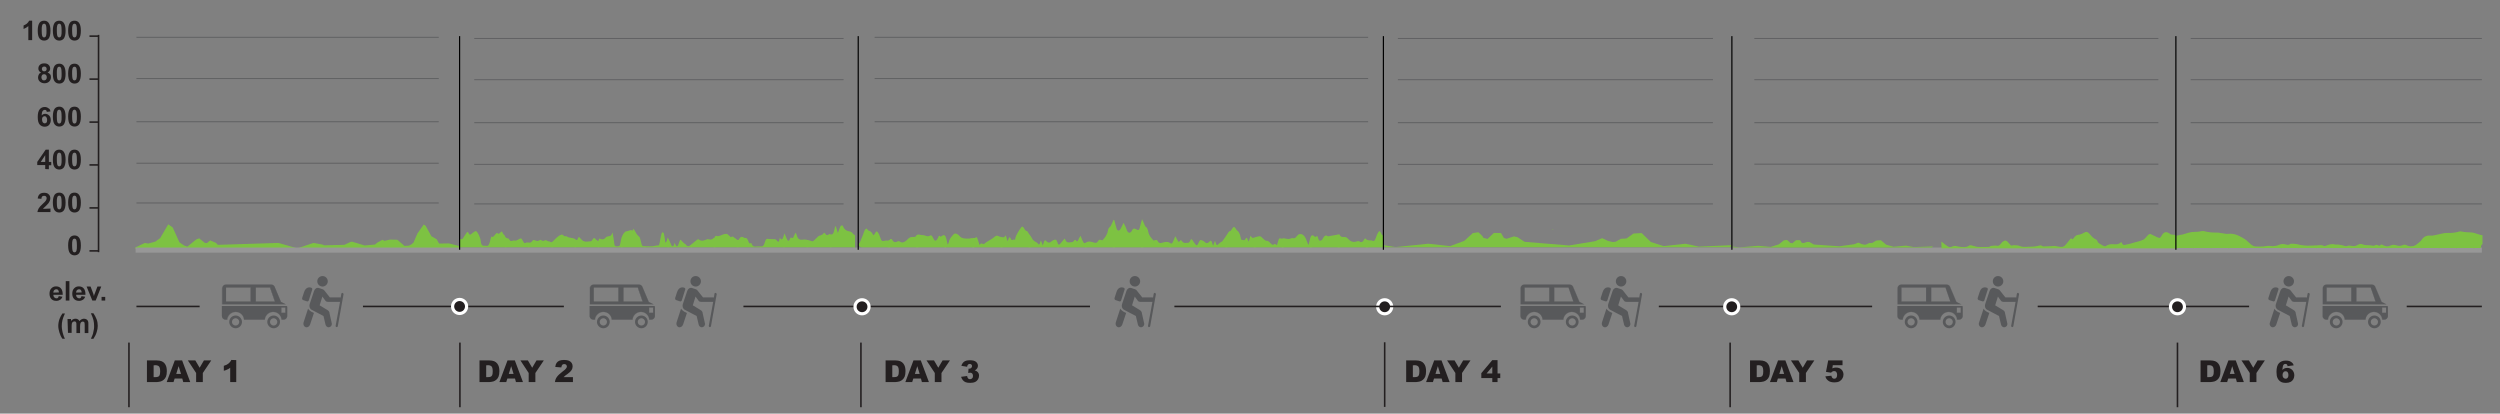 <?xml version="1.0" encoding="UTF-8"?>
<!-- Generator: Adobe Illustrator 24.1.3, SVG Export Plug-In . SVG Version: 6.00 Build 0)  -->
<svg xmlns="http://www.w3.org/2000/svg" xmlns:xlink="http://www.w3.org/1999/xlink" version="1.1" id="Layer_1" x="0px" y="0px" viewBox="0 0 1570.4 259.8" xml:space="preserve">
<rect x="0" y="0" width="1570.4" height="259.8" fill="#808080" stroke="none"/>
<g>
	<path fill="#7DC242" d="M539.3,153.1c0.3-0.2,0.7-0.3,0.8-0.7c0.7-1.7,1.4-3.4,2.1-5.2c0.3-0.9,0.6-1.8,1-2.6   c0.6-1.1,1.3-1.5,1.9-0.1c0,0.1,0.1,0.2,0.2,0.2c1.3,0.4,2.5,1.1,3.2,3c0,0.1,0.7-0.3,0.9-0.7c1.1-2.1,1.4-2.2,2.6-0.1   c0.4,0.7,0.7,1.6,1,2.5c0.7,1.9,1,2.2,2.3,1.9c0.6-0.1,1.2-0.3,1.8-0.2c0.8,0.2,1.5-0.1,2.2-0.9c0.2-0.2,0.8-0.1,1,0.2   c1,2,2.2,2,3.6,1.2c0.5-0.3,1.1,0,1.6,0.3c1.2,0.8,2.3,0.3,3.4-0.5c0.9-0.6,1.7-1.7,2.6-2.2c0.9-0.4,1.9-0.3,2.9-0.4   c0.2,0,0.6,0.1,0.7-0.2c1.3-2.3,2.9-0.8,4.4-0.9c1.6-0.1,3.1,1.4,4.7,0.3c1-0.7,1.7,0.9,2.2,2c0.5,1,1,1.5,1.7,1   c0.4-0.3,0.8-1,1.1-1.6c0.4-0.8,0.5-1.9,1.4-0.9c0.2,0.3,0.8,0,1.1-0.3c1.3-1,2.1-0.5,2.7,1.6c0.3,1.2,0.6,2.4,0.9,3.9   c0.3-0.7,0.6-1.1,0.7-1.6c0.5-2.5,1.9-3.6,3.1-5c0.8-0.9,2.6-0.1,3.4,0.9c0.6,0.8,1.5,1.4,2.3,1.6c1.3,0.3,2.6,0.3,4,0.3   c0.2,0,0.5-0.2,0.7-0.2c0.8-0.1,1.6-0.1,2.4-0.2c0.2,0,0.5,0.1,0.7-0.1c0.8-0.9,1.2-0.2,1.5,0.8c0.4,1.2,0.8,2.4,1.2,3.7   c0.7-1,1.3-1.3,2.2-0.6c0.4,0.4,1.3-0.7,2-1.1c0.7-0.4,1.4-0.8,2.1-1.3c0.8-0.5,1.7-0.9,2.5-1.6c1-0.8,1.8-1.7,3-1   c1.1,0.6,2.3,0.7,3.4,0.8c0.4,0,0.8-0.8,1.3-1.3c0.3,1.1,0.7,2.3,1.1,3.8c0.3-0.8,0.5-1.3,0.7-1.8c0.4-0.9,0.8-1.1,1.2-0.1   c0.4,1,0.9,1.6,1.7,0.8c0.2-0.2,0.6,0.1,1.1,0.2c0.2-0.8,0.3-1.8,0.7-2.6c0.5-1.2,1.2-2.2,1.8-3.3c0.3-0.5,0.6-0.8,0.9-1.3   c0.8-1.4,1.4-1.5,2.2-0.2c0.5,0.9,1,1.8,1.9,1.9c0.4,0,0.7,1,1.1,1.5c0.6,0.9,1.4,1.7,1.9,2.8c0.8,1.7,2,2.2,3.1,2.8   c0.6,0.3,1.1,1.5,1.5,1.3c0.4-0.1,0.7-1.5,1-2.3c0,0,0.1-0.1,0.2-0.2c0.3,1,0.7,1.9,1.1,3.1c0.3-1,0.6-1.6,0.8-2.3   c0.3-1,0.8-1.3,1.3-0.6c1.2,1.5,2.3,1.4,3.6,0.2c0.4-0.4,0.9-0.6,1.4-0.8c0.9-0.4,1.6-0.2,2.1,1.5c0.4,1.7,1.1,1.9,2,0.7   c0.8-1,1.6-2,2.5-3c0.1,0.1,0.2,0.2,0.3,0.3c1.1,3.2,3,1.8,4.6,1.9c0.4,0,0.8-0.7,1.1-1c0.5-0.5,0.9-0.7,1.3,0.1   c0.5,0.8,0.9,0.4,1.3-0.4c0.4-0.9,0.8-1.7,1.4-2.7c0.6,1.3,1,2.3,1.4,3.3c0.5,1.1,1,1.7,1.9,1.1c1.9-1.4,3.8-0.5,5.6,0   c0.9,0.2,1.5,0,2.1-1c0.6-1,1.2-1.1,1.9-0.7c0.4,0.2,1,0.2,1.2-0.1c1.2-1.5,2.6-2.9,3.1-5.6c0.2-1.2,0.6-2.1,1.4-2.6   c0.4-0.3,0.7-1.1,1-1.7c0.4-0.9,0.8-1.8,1.2-2.7c0.1,0,0.2,0,0.4,0.1c0.4,1.4,0.7,2.7,1.1,4.1c0.3,1.1,0.5,2.3,1.4,2.5   c0.9,0.2,1.4-0.7,1.9-1.8c0.4-0.9,0.9-1.8,1.5-3c0.8,1.7,1.5,2.9,1.9,4.2c0.9,2.9,2.6,2.3,3.4,0.5c0.7-1.3,1.3-1.3,2.1-0.9   c2.3,1.2,2.3,1.2,3.2-2.5c0.3-1.1,0.6-2.1,1-3.6c0.6,1.2,0.9,2.1,1.3,2.9c0.3,0.6,0.5,1.5,0.9,1.8c1,0.6,1.4,1.8,1.7,3.3   c0.5,2.5,1.9,3.7,3.1,5.2c0.2,0.3,0.8,0.2,1.1,0c0.7-0.3,1.3-0.3,1.8,0.7c0.6,1.1,1.3,1.2,2.3,1c1.9-0.5,3.7-1.2,5.6,0.2   c0.7,0.5,1.2,0.1,1.6-0.9c0.4-1.1,0.9-2.1,1.5-3.5c0.5,1,1,1.8,1.4,2.6c0.4,0.9,0.8,1.3,1.4,0.4c0.5-0.7,0.9-0.6,1.3,0   c1.2,1.9,2.7,1,4.1,1.1c0.4,0,1-0.9,1.3-1.6c0.4-0.8,0.7-0.9,1.2-0.1c0.7,1.1,1.4,2.1,2.2,3c0.7,0.8,1.1-0.2,1.5-0.9   c1-2.3,1.4-2.5,3-1.6c0.4,0.2,0.8,0.5,1.2,0.9c0.9,0.8,1.7,0.7,2.6-0.2c1.2-1.2,1.3-1.2,2,0.9c0.1,0.4,0.3,0.8,0.5,1.6   c0.4-1.2,0.8-2.1,1.2-3.3c0.3,0.8,0.4,1.4,0.7,2c0.3,0.9,0.7,1.1,1.3,0.3c0.6-0.7,1.3-1.1,2-1.6c0.1-0.1,0.4-0.1,0.5-0.2   c1.1-1.5,2.2-3,3.2-4.6c0.6-0.9,1-1.9,1.9-2c0.4,0,0.7-0.7,1-1.2c1.1-1.7,1.5-1.7,2.6,0c0.2,0.4,0.4,0.8,0.7,0.9   c1.2,0.8,1.8,2.4,2.2,4.3c0.1,0.6,0.3,1.2,0.4,1.5c0.6,0.1,1.1,0.3,1.5,0.3c0.3,0,0.7-0.1,0.9-0.4c1-1.5,1-1.6,1.8,0.4   c0.1,0.2,0.2,0.4,0.5,0.9c0.4-1.3,0.7-2.5,1.1-3.7c0.3,0.4,0.6,0.8,0.9,1.1c0.2,0.2,0.4,0.3,0.6,0.3c1.4-0.4,2.9-1,4.3-1.1   c0.7,0,1.5,0.9,2.2,1.6c0.8,0.8,1.6,1.4,2.5,1.3c0.5,0,1.1,0.5,1.6,1c0.9,0.9,1.7,2.2,3,1c0.3-0.3,0.9,0.4,1.5,0.8   c0.2-0.8,0.5-1.8,0.8-2.7c0.5-1.8,0.7-1.9,1.9-1.5c0.6,0.2,1.2-0.3,1.8-0.2c1.5,0.3,3,0.8,4.5,0c0.7-0.3,1.5,0.2,2.2-0.1   c0.6-0.2,1-1.1,1.6-1.6c0.4-0.4,0.8-0.8,1.3-0.9c2.5-0.5,3.9,1.9,5,5.2c0.1,0.5,0.4,0.9,0.7,1.6c0.2-0.8,0.4-1.2,0.5-1.7   c0.2-0.9,0.4-1.8,0.6-2.6c0.5-1.8,1.4-2.2,2.4-1.3c0.5,0.4,0.9,0.9,1.5,0.2c0.6-0.7,0.8,0.2,1,0.9c0.3,0.9,0.6,2,1.4,1.8   c0.5-0.1,1.1-0.3,1.4-0.9c0.9-1.6,1.7-3.1,3.3-1.9c0.3,0.2,0.8,0,1.2-0.1c0.7-0.1,1.4-0.2,2.2-0.4c0.2,0,0.5-0.1,0.7-0.1   c1-0.2,2-0.4,3-0.6c0.1,0,0.3,0.1,0.4,0.3c0.8,1.7,1.9,1.4,3,1.4c0.5,0,1,0.1,1.5,0.4c0.9,0.7,1.7,1.9,2.7,2.3   c1,0.4,2.1,0.5,3.1,0.2c0.7-0.2,1.4-0.6,2.1-0.1c1.1,0.7,2.1,0.5,2.9-1.1c0.4-0.8,0.8-1.1,1.4-0.3c0.4,0.5,1.1,0.6,1.7,0.7   c0.7,0.1,1.5-0.1,2.1,0.2c1.2,0.6,1.7-0.3,2.2-1.7c0.4-1,0.7-2.1,1.2-3c1-1.7,1.3-1.7,2.2,0.2c0.7,1.5,0.9,1.5,1.6,0   c0,3,0,5.9,0,8.9c-3.2,0-6.3,0-9.5,0c-0.3,0-0.7,0.2-1,0.3c-0.1,0-0.1,0-0.2,0c-0.2-0.1-0.5-0.3-0.7-0.3c-5.3,0-10.7,0-16,0   c-0.3,0-0.6,0.2-0.8,0.3c-0.1,0-0.1,0-0.2,0c-0.2-0.1-0.5-0.3-0.7-0.3c-5.3,0-10.6,0-15.9,0c-0.2,0-0.5,0.2-0.7,0.3   c-0.1,0-0.1,0-0.2,0c-0.3-0.1-0.6-0.3-0.9-0.3c-5.3,0-10.5,0-15.8,0c-0.3,0-0.5,0.2-0.8,0.3c-0.1,0-0.1,0-0.2,0   c-0.2-0.1-0.5-0.3-0.7-0.3c-5.4,0-10.8,0-16.1,0c-0.2,0-0.5,0.2-0.7,0.3c-0.1,0-0.1,0-0.2,0c-0.2-0.1-0.4-0.3-0.6-0.3   c-5.4,0-10.8,0-16.2,0c-0.2,0-0.5,0.2-0.7,0.3c-0.1,0-0.1,0-0.2,0c-0.2-0.1-0.5-0.3-0.7-0.3c-5.3,0-10.7,0-16,0   c-0.3,0-0.6,0.2-0.8,0.3c-0.1,0-0.1,0-0.2,0c-0.2-0.1-0.5-0.3-0.7-0.3c-5.3,0-10.6,0-15.9,0c-0.2,0-0.5,0.2-0.7,0.3   c-0.1,0-0.1,0-0.2,0c-0.3-0.1-0.6-0.3-0.8-0.3c-5.3,0-10.7,0-16,0c-0.2,0-0.5,0.2-0.7,0.3c-0.1,0-0.1,0-0.2,0   c-0.2-0.1-0.5-0.3-0.7-0.3c-5.4,0-10.8,0-16.1,0c-0.2,0-0.5,0.2-0.7,0.3c-0.1,0-0.1,0-0.2,0c-0.2-0.1-0.5-0.3-0.7-0.3   c-5.3,0-10.7,0-16,0c-0.3,0-0.6,0.2-0.8,0.3c-0.1,0-0.1,0-0.2,0c-0.2-0.1-0.5-0.3-0.7-0.3c-5.3,0-10.6,0-15.9,0   c-0.2,0-0.5,0.2-0.7,0.3c-0.1,0-0.3,0-0.4,0c-0.2-0.1-0.5-0.3-0.7-0.3c-5.3,0-10.6,0-15.9,0c-0.2,0-0.5,0.2-0.7,0.3   c-0.1,0-0.1,0-0.2,0c-0.3-0.1-0.6-0.3-0.8-0.3c-5.3,0-10.7,0-16,0c-0.2,0-0.5,0.2-0.7,0.3c-0.1,0-0.1,0-0.2,0   c-0.2-0.1-0.5-0.3-0.7-0.3c-5.4,0-10.8,0-16.1,0c-0.2,0-0.5,0.2-0.7,0.3c-0.1,0-0.1,0-0.2,0c-0.2-0.1-0.5-0.3-0.7-0.3   c-5.3,0-10.7,0-16,0c-0.3,0-0.6,0.2-0.8,0.3c-0.1,0-0.1,0-0.2,0c-0.2-0.1-0.5-0.3-0.7-0.3c-5.3,0-10.6,0-15.9,0   c-0.2,0-0.5,0.2-0.7,0.3c-0.1,0-0.1,0-0.2,0c-0.3-0.1-0.6-0.3-0.9-0.3c-5.3,0-10.5,0-15.8,0c-0.3,0-0.5,0.2-0.8,0.3   c-0.1,0-0.1,0-0.2,0c-0.4-0.1-0.8-0.3-1.1-0.3c-5.3,0-10.7,0-16,0C539.3,154.9,539.3,154,539.3,153.1z"></path>
</g>
<g>
	<path fill="#7DC242" d="M288.7,149.8c1.3,0.9,1.7,0.7,2.7-1c0.5-1,1.2-1.7,1.7-2.6c0.5-0.7,0.9-0.6,1.2,0.2   c0.5,1.3,1.2,1.2,1.9,0.5c0.5-0.5,1.1-0.9,1.7-1.3c1-0.7,1.5-0.5,2.3,0.9c0.9,1.7,1.7,3.3,1.9,5.6c0.2,1.7,0.8,2.3,1.9,2.3   c0.5,0,1-0.1,1.4,0c1.3,0.4,1.9-0.8,2.3-2.5c0.3-1.1,0.6-2.2,0.9-3.4c1.1,1.1,1.8-0.5,2.5-1.2c0.6-0.6,1-1.4,1.8-0.5   c0.2,0.3,0.9-0.2,1.3-0.6c1-1.1,1-1.1,1.7,0.4c0.1,0.3,0.3,0.5,0.5,0.7c0.1,0.2,0.4,0.2,0.5,0.4c0.5,1.6,1.3,2,2.3,2.1   c0.2,0,0.4,0.1,0.5,0.3c1,2.4,2.5,0.6,3.7,1c0.9,0.3,2-0.6,3-1.1c0.7-0.4,1.2-0.3,1.6,0.6c0.3,0.5,0.6,1,0.9,1.5   c0.4,0.7,0.8,0.9,1.4,0.4c0.1-0.1,0.3-0.2,0.5-0.2c0.9,0,1.7,0.2,2.6,0c0.4-0.1,0.8-0.8,1.2-1.2c0.2-0.2,0.4-0.4,0.6-0.3   c0.5,0.1,1,0.1,1.5,0.4c0.8,0.4,1.6,0.1,2.4-0.4c0.4-0.3,0.7-0.1,1.1,0.2c0.5,0.3,1.2,0.5,1.7,0.1c0.8-0.5,1.4-0.1,2.1,0.3   c0.3,0.2,0.7,0.2,1.1,0.3c0.1,0,0.3,0,0.4,0.1c0.8,0.8,1.5,0.1,2.2-0.6c1.6-1.6,3.1-3.2,4.9-3.8c0.4-0.1,0.8,0,1.1,0.3   c0.5,0.5,1,0.9,1.6,0.7c0.2,0,0.4-0.1,0.5,0c1.9,1.5,4.1,0.5,6,2.2c0.5,0.5,0.9,0.1,1.2-0.8c0.3-1,0.7-1,1.2-0.5   c0.5,0.6,1.1,1.3,1.6,1.7c1.7,1.3,3.4,0.6,5.2,0.6c0.5,0,1-0.8,1.4-1.4c0.5-0.6,0.9-1.1,1.5-0.2c0.5,0.7,1.2,1,1.9,1.5   c0.1-0.4,0.2-0.6,0.3-0.9c0.2-0.7,0.5-0.9,0.9-0.6c1.1,0.6,2.4,0.5,3.2-0.5c1-1.3,2.1-0.9,3.2-1.3c0.2-0.1,0.4-0.4,0.6-0.6   c0.3-0.4,0.5-0.9,0.8-1.6c0.2,1.4,0.4,2.5,0.6,3.7c0.2,1.2,0.3,2.4,0.5,3.6c0.1,0.9,0.5,1.4,1.1,1.4c2.3,0.1,2.4,0.1,3-3.6   c0.4-2.4,1.3-4.2,2.6-5.4c0.4-0.4,1-0.4,1.6-0.5c0.6-0.2,1.3-0.5,1.9-0.6c0.4-0.1,0.7,0.1,1.2,0.3c0.2-0.4,0.4-0.9,0.6-1.2   c0.6,0.9,1.2,1.8,1.7,2.8c0.6,1.1,1.3,1.6,2,2.3c0.4,0.4,0.6,1.4,0.8,2.2c1.1,3.9,0.4,3.7,3.5,3.7c1.4,0,2.8,0.1,4.2,0   c0.9-0.1,1.9-0.5,2.8-0.5c1.2,0,1.1,0.1,1.5-1.9c0.3-1.8,0.7-3.6,1.1-5.4c0.1-0.4,0.5-1.1,0.7-1c0.4,0.1,0.8,0.6,0.9,1.1   c0.3,1.3,0.4,2.7,0.6,4.1c0.1,0.4,0.1,0.8,0.2,1.3c1-0.3,1-1.9,1.5-3.2c0.3,0.6,0.7,1.1,0.9,1.6c0.5,1.1,1,2.4,1.5,3.4   c0.5,0.9,1.3,0.6,1.6-0.5c0.1-0.3,0.2-0.7,0.3-1.2c0.3,0.5,0.5,1,0.7,1.4c0.6,1.2,1.2,1.1,1.7-0.2c0.3-0.8,0.6-1.7,0.9-2.5   c0.3-0.6,0.5-0.8,1-0.1c0.7,0.9,1.5,1.5,2.3,2.2c0.2,0.1,0.4,0.1,0.5,0.3c1.1,1.8,2.2,1,3.4,0c1.3-1.1,2.5-2.1,3.8-3.1   c0.3-0.2,0.7-0.3,0.9-0.1c1.8,1.5,3.5,0.6,5.3-0.1c0.3-0.1,0.6-0.1,0.9,0c1,0.3,2,0.4,3-0.6c0.4-0.4,1-0.4,1.2-1.4   c0-0.1,0.5-0.2,0.7-0.1c0.8,0.3,1.4,0.2,2.2-0.1c1.3-0.6,2.6-1.1,3.9-1.2c0.7-0.1,1.5,0.7,2.1,1.3c0.5,0.5,0.9,1.3,1.6,0.4   c0.1-0.1,0.4,0,0.6,0.1c0.9,0.6,1.8,1.2,2.6,1.9c0.5,0.4,0.8,0.3,1.2-0.3c0.8-1.6,1.8-1.8,3-1.1c0.3,0.2,0.5,0.4,0.8,0.3   c1.2-0.2,1.7,1,2.2,2.4c0.4,1.1,0.9,1.3,1.6,0.7c0,0,0.1,0.1,0.1,0.1c0.6,1.9,1.5,2.3,2.7,2.2c1.4-0.2,2.7,0,4.1-0.1   c0.4,0,0.8-0.5,1.1-1c0.3-0.5,0.5-1.3,0.7-1.9c0.7-1.9,0.9-2,2.3-1.8c1.4,0.2,2.8,0.1,4.2,0.2c0.2,0,0.5,0.3,0.7,0.5   c0.2,0.2,0.4,0.6,0.6,0.7c0.9,0.6,1,0.5,1.3-1.1c0.1-0.3,0.2-0.7,0.3-1.1c0.2,0.3,0.3,0.5,0.4,0.7c0.5,0.7,1.2,0.5,1.5-0.5   c0.3-0.9,0.6-1.8,1-2.9c0.5,1.3,1,2.3,1.4,3.4c0.6,1.6,1.4,1.7,2,0.1c0.3-0.8,0.6-1.1,1.1-0.7c0.5,0.4,0.9,0.1,1.2-0.7   c0.3-0.9,0.8-1.6,1.2-2.4c0.1,0.1,0.2,0.1,0.3,0.2c0.3,0.7,0.5,1.5,0.8,2.2c0.2,0.4,0.4,0.9,0.7,1.2c1,0.9,2,0.8,3.2,0.6   c1.2-0.2,2.5,0.3,3.7,0.5c0.6,0.1,1.3,0.5,1.9,0.6c0.2,0,0.4-0.1,0.6-0.2c1.1-1,2.2-2.1,3.3-3.1c0.3-0.3,0.8-0.2,1.2-0.4   c0.6-0.3,1.3-0.5,1.7-1.1c0.5-0.7,0.8-0.8,1.2-0.1c0.8,1.3,1.6,1.2,2.5,0.4c0.2-0.2,0.4-0.1,0.6,0c1.2,0.6,2.1-0.1,2.5-2   c0.2-0.7,0.3-1.4,0.5-2.1c0.1-0.4,0.3-0.7,0.5-1.2c0.5,1.6,0.9,2.9,1.4,4.6c0.4-1.1,0.7-1.9,1-2.8c0.3-0.9,0.7-1.9,1.4-2   c0.3,0,0.7,0.1,0.8,0.4c1,2.8,2.8,3.1,4.5,3.5c0.6,0.1,1.1,0.4,1.6,1.1c0.4,0.6,1,0.8,1.5,1.2c0,2.6,0,5.3,0,7.9   c-0.3,0-0.6,0-0.9,0c-0.2-0.1-0.4-0.2-0.5-0.2c-4.4,0-8.8,0-13.3,0c-0.2,0-0.4,0.2-0.6,0.2c-0.1,0-0.1,0-0.2,0   c-0.2-0.1-0.4-0.2-0.5-0.2c-4.4,0-8.8,0-13.3,0c-0.2,0-0.4,0.2-0.6,0.2c-0.1,0-0.1,0-0.2,0c-0.2-0.1-0.4-0.2-0.5-0.2   c-4.4,0-8.8,0-13.3,0c-0.2,0-0.4,0.2-0.6,0.2c-0.1,0-0.1,0-0.2,0c-0.2-0.1-0.4-0.2-0.5-0.2c-4.4,0-8.8,0-13.3,0   c-0.2,0-0.4,0.2-0.6,0.2c-0.1,0-0.1,0-0.2,0c-0.2-0.1-0.4-0.2-0.5-0.2c-4.4,0-8.8,0-13.3,0c-0.2,0-0.4,0.2-0.6,0.2   c-0.1,0-0.1,0-0.2,0c-0.2-0.1-0.4-0.2-0.5-0.2c-4.4,0-8.8,0-13.2,0c-0.2,0-0.4,0.2-0.5,0.2c-0.1,0-0.2,0-0.3,0   c-0.2-0.1-0.4-0.2-0.5-0.2c-4.4,0-8.8,0-13.2,0c-0.2,0-0.4,0.2-0.5,0.2c-0.1,0-0.1,0-0.2,0c-0.2-0.1-0.5-0.2-0.7-0.2   c-4.4,0-8.7,0-13.1,0c-0.2,0-0.4,0.2-0.6,0.2c-0.1,0-0.1,0-0.2,0c-0.2-0.1-0.5-0.2-0.7-0.2c-4.4,0-8.7,0-13.1,0   c-0.2,0-0.4,0.2-0.6,0.2c-0.1,0-0.1,0-0.2,0c-0.2-0.1-0.5-0.2-0.7-0.2c-4.4,0-8.7,0-13.1,0c-0.2,0-0.4,0.2-0.6,0.2   c-0.1,0-0.1,0-0.2,0c-0.2-0.1-0.4-0.2-0.6-0.2c-4.4,0-8.8,0-13.3,0c-0.2,0-0.4,0.2-0.5,0.2c-0.1,0-0.1,0-0.2,0   c-0.2-0.1-0.4-0.2-0.6-0.2c-4.4,0-8.8,0-13.3,0c-0.2,0-0.4,0.2-0.5,0.2c-0.1,0-0.1,0-0.2,0c-0.2-0.1-0.4-0.2-0.5-0.2   c-4.5,0-8.9,0-13.4,0c-0.2,0-0.3,0.2-0.5,0.2c-0.1,0-0.1,0-0.2,0c-0.2-0.1-0.4-0.2-0.6-0.2c-4.4,0-8.8,0-13.2,0   c-0.2,0-0.4,0.2-0.6,0.2c-0.1,0-0.1,0-0.2,0c-0.2-0.1-0.4-0.2-0.5-0.2c-4.4,0-8.9,0-13.3,0c-0.2,0-0.4,0.2-0.5,0.2   c-0.1,0-0.1,0-0.2,0c-0.2-0.1-0.4-0.2-0.5-0.2c-4.5,0-8.9,0-13.4,0c-0.2,0-0.4,0.2-0.5,0.2c-0.1,0-0.1,0-0.2,0   c-0.3-0.1-0.5-0.2-0.8-0.2c-4.6,0-9.1,0-13.7,0C288.7,153.3,288.7,151.5,288.7,149.8z"></path>
</g>
<g>
	<path fill="#7DC242" d="M85.1,155.4l5.9-2.8L93,153l4.5-1.2l3.1-2.2l5.1-8.7l2.8,2l4.2,9.3l2.9,2l2.1,0.7l5.6-4.5l1.8-0.7l3.6,2.9   l1.3,0.1l2-1.7l3.7,1.6l1.1,1.2l38.1-1.2l11.9,3.4l10.1-3.4l5.6,1l1.1,0.5l12.7-0.3l4.1-1.9l0.7-0.1l8,2.4l6.5-0.6l1.4-1.2l3.3-1.8   l1.1,0.7l3.6-0.8l4.6,0.1l4.5,3.9l2.8-0.2l1.7-0.9l1.2-1.1l2.4-5.6l4-5.7l1.2,0.9l3.6,6.5l3.3,1.9l1.5,2.7l6.2-0.1l6.3,1.6l0.1,0.7   l-0.5,0.9l-203,0.1L85.1,155.4L85.1,155.4z"></path>
</g>
<g>
	<path fill="#7DC242" d="M868.4,153.9l8.2,1.3l20.6-2.1l13.7,1.5l8.9-3.3l5.4-4.9l3.5-0.5l2.5,2.4l0.6,1.1l2.6,0.7l4-3.8l4.5,0.1   l1.8,3.1l1.7,0.5l4.6-1.5l2.2,0.5l4.5,2.9l27.9,2.3l16.4-2.7l4.4-1.9l3.6,1.7l2.8,0.7l2-0.1l3.4-1.9l3.5-0.2l4.4-3.1l5.1-0.3   l5.8,5.6l8,2.6l13.7-1.5l8.4,1.8l20.8-0.9l-1.2,1.4l-216.4,0L868.4,153.9L868.4,153.9z"></path>
</g>
<path fill="none" stroke="#FFFFFF" stroke-width="0.75" stroke-miterlimit="10" d="M297.8,156.9"></path>
<g>
	<g>
		<g>
			<g>
				<path fill="#58595B" d="M179.5,191.2l-0.1-0.1l-2.9-1.5l-3.8-9l-0.3-0.7c-0.4-0.7-1.2-1.2-2-1.2h-28.5c-1.3,0-2.3,1-2.3,2.3      v10.2L179.5,191.2L179.5,191.2z M160.7,189.4v-8.8h9l3,8.8H160.7z M157.5,189.4H142v-8.8h15.5V189.4z M180.2,192.2h-40.8v6.3      c0,1.3,1,2.3,2.3,2.3h1c0.2-2.7,2.5-4.9,5.3-4.9c2.8,0,5.1,2.1,5.3,4.9h13c0.2-2.7,2.5-4.9,5.3-4.9c2.8,0,5,2.1,5.3,4.9h1.2      c1.3,0,2.3-1,2.3-2.3v-5.5C180.4,192.8,180.3,192.5,180.2,192.2z M176.8,193.2h2.5v3.3h-2.5V193.2z"></path>
			</g>
			<g>
				<g>
					<path fill="#58595B" d="M139.5,191.2v-10.2c0-1.3,1-2.3,2.3-2.3h28.5c0.8,0,1.6,0.4,2,1.2l0.3,0.7l3.8,9l0,0l2.9,1.5l0.1,0.1       h0.2l-0.2-0.1l-2.9-1.5l-3.8-9l-0.3-0.7c-0.4-0.8-1.2-1.2-2.1-1.2h-28.5c-1.3,0-2.4,1.1-2.4,2.4v10.2L139.5,191.2L139.5,191.2       L139.5,191.2L139.5,191.2z M180.3,192.2h-0.1c0.1,0.3,0.1,0.5,0.1,0.8v5.5c0,1.3-1,2.3-2.3,2.3h-1.1c-0.2-2.7-2.6-4.9-5.3-4.9       c-2.8,0-5.1,2.1-5.3,4.9h-12.9c-0.2-2.7-2.6-4.9-5.3-4.9c-2.8,0-5.1,2.1-5.3,4.9h-1c-1.3,0-2.3-1-2.3-2.3v-6.3h-0.1v6.3       c0,1.3,1.1,2.4,2.4,2.4h1.1l0-0.1c0.2-2.7,2.5-4.8,5.2-4.8c2.7,0,5,2.1,5.2,4.8l0,0.1h13.1l0-0.1c0.2-2.7,2.5-4.8,5.2-4.8       c2.7,0,5,2.1,5.2,4.8l0,0.1h1.2c1.3,0,2.4-1.1,2.4-2.4v-5.5C180.4,192.8,180.4,192.5,180.3,192.2z"></path>
				</g>
				<g>
					<path fill="#58595B" d="M172.8,189.5h-12.1v-8.9h9.1l0,0L172.8,189.5z M160.7,189.4h11.9l-3-8.7h-8.9L160.7,189.4L160.7,189.4z       "></path>
				</g>
				<g>
					<path fill="#58595B" d="M179.4,196.5h-2.6v-3.4h2.6V196.5z M176.8,196.4h2.4v-3.2h-2.4V196.4z"></path>
				</g>
				<g>
					<path fill="#58595B" d="M157.6,189.5h-15.6v-8.9h15.6V189.5z M142,189.4h15.4v-8.7H142C142,180.7,142,189.4,142,189.4z"></path>
				</g>
			</g>
		</g>
		<g>
			<g>
				<path fill="#58595B" d="M171.9,206.2c-2.1,0-3.9-1.7-4-3.8c-0.1-2.2,1.6-4.1,3.8-4.2c2.2-0.1,4.1,1.6,4.2,3.8      c0.1,2.2-1.6,4.1-3.8,4.2C172,206.2,172,206.2,171.9,206.2z M171.9,199.9c0,0-0.1,0-0.1,0c-1.3,0.1-2.2,1.1-2.2,2.4      c0.1,1.3,1.1,2.2,2.4,2.2c1.3-0.1,2.2-1.1,2.2-2.4C174.1,200.9,173.1,199.9,171.9,199.9z"></path>
			</g>
			<g>
				<path fill="#58595B" d="M148,206.2c-2.1,0-3.9-1.7-4-3.8c-0.1-2.2,1.6-4.1,3.8-4.2c2.2-0.1,4.1,1.6,4.2,3.8      c0.1,2.2-1.6,4.1-3.8,4.2C148.1,206.2,148.1,206.2,148,206.2z M148,199.9c0,0-0.1,0-0.1,0c-1.3,0.1-2.2,1.1-2.2,2.4      c0.1,1.3,1.1,2.2,2.4,2.2c1.3-0.1,2.2-1.1,2.2-2.4C150.2,200.9,149.2,199.9,148,199.9z"></path>
			</g>
		</g>
	</g>
</g>
<g>
	<g>
		<g>
			<g>
				<path fill="#58595B" d="M410.5,191.2l-0.1-0.1l-2.9-1.5l-3.8-9l-0.3-0.7c-0.4-0.7-1.2-1.2-2-1.2h-28.5c-1.3,0-2.3,1-2.3,2.3      v10.2L410.5,191.2L410.5,191.2z M391.7,189.4v-8.8h9l3,8.8H391.7z M388.5,189.4H373v-8.8h15.5V189.4z M411.2,192.2h-40.8v6.3      c0,1.3,1,2.3,2.3,2.3h1c0.2-2.7,2.5-4.9,5.3-4.9c2.8,0,5.1,2.1,5.3,4.9h13c0.2-2.7,2.5-4.9,5.3-4.9c2.8,0,5,2.1,5.3,4.9h1.2      c1.3,0,2.3-1,2.3-2.3v-5.5C411.4,192.8,411.3,192.5,411.2,192.2z M407.8,193.2h2.5v3.3h-2.5V193.2z"></path>
			</g>
			<g>
				<g>
					<path fill="#58595B" d="M370.5,191.2v-10.2c0-1.3,1-2.3,2.3-2.3h28.5c0.8,0,1.6,0.4,2,1.2l0.3,0.7l3.8,9l0,0l2.9,1.5l0.1,0.1       h0.2l-0.2-0.1l-2.9-1.5l-3.8-9l-0.3-0.7c-0.4-0.8-1.2-1.2-2.1-1.2h-28.5c-1.3,0-2.4,1.1-2.4,2.4v10.2L370.5,191.2L370.5,191.2       L370.5,191.2L370.5,191.2z M411.3,192.2h-0.1c0.1,0.3,0.1,0.5,0.1,0.8v5.5c0,1.3-1,2.3-2.3,2.3h-1.1c-0.2-2.7-2.6-4.9-5.3-4.9       c-2.8,0-5.1,2.1-5.3,4.9h-12.9c-0.2-2.7-2.6-4.9-5.3-4.9c-2.8,0-5.1,2.1-5.3,4.9h-1c-1.3,0-2.3-1-2.3-2.3v-6.3h-0.1v6.3       c0,1.3,1.1,2.4,2.4,2.4h1.1l0-0.1c0.2-2.7,2.5-4.8,5.2-4.8c2.7,0,5,2.1,5.2,4.8l0,0.1h13.1l0-0.1c0.2-2.7,2.5-4.8,5.2-4.8       c2.7,0,5,2.1,5.2,4.8l0,0.1h1.2c1.3,0,2.4-1.1,2.4-2.4v-5.5C411.4,192.8,411.4,192.5,411.3,192.2z"></path>
				</g>
				<g>
					<path fill="#58595B" d="M403.8,189.5h-12.1v-8.9h9.1l0,0L403.8,189.5z M391.7,189.4h11.9l-3-8.7h-8.9L391.7,189.4L391.7,189.4z       "></path>
				</g>
				<g>
					<path fill="#58595B" d="M410.4,196.5h-2.6v-3.4h2.6V196.5z M407.8,196.4h2.4v-3.2h-2.4V196.4z"></path>
				</g>
				<g>
					<path fill="#58595B" d="M388.6,189.5h-15.6v-8.9h15.6V189.5z M373,189.4h15.4v-8.7H373C373,180.7,373,189.4,373,189.4z"></path>
				</g>
			</g>
		</g>
		<g>
			<g>
				<path fill="#58595B" d="M402.9,206.2c-2.1,0-3.9-1.7-4-3.8c-0.1-2.2,1.6-4.1,3.8-4.2c2.2-0.1,4.1,1.6,4.2,3.8      c0.1,2.2-1.6,4.1-3.8,4.2C403,206.2,403,206.2,402.9,206.2z M402.9,199.9c0,0-0.1,0-0.1,0c-1.3,0.1-2.2,1.1-2.2,2.4      c0.1,1.3,1.1,2.2,2.4,2.2c1.3-0.1,2.2-1.1,2.2-2.4C405.1,200.9,404.1,199.9,402.9,199.9z"></path>
			</g>
			<g>
				<path fill="#58595B" d="M379,206.2c-2.1,0-3.9-1.7-4-3.8c-0.1-2.2,1.6-4.1,3.8-4.2c2.2-0.1,4.1,1.6,4.2,3.8      c0.1,2.2-1.6,4.1-3.8,4.2C379.1,206.2,379.1,206.2,379,206.2z M379,199.9c0,0-0.1,0-0.1,0c-1.3,0.1-2.2,1.1-2.2,2.4      c0.1,1.3,1.1,2.2,2.4,2.2c1.3-0.1,2.2-1.1,2.2-2.4C381.2,200.9,380.2,199.9,379,199.9z"></path>
			</g>
		</g>
	</g>
</g>
<g>
	<g>
		<path fill="#58595B" d="M215.2,184c0.3,0.1,0.6,0.4,0.6,0.7c0,0,0,0.1,0,0.1l-3.6,20.1c-0.1,0.4-0.4,0.6-0.8,0.6    c-0.3-0.1-0.6-0.4-0.6-0.7c0,0,0-0.1,0-0.1l0.1-0.4l2.7-14.7h-7.7c0,0,0,0,0,0c0,0,0,0-0.1,0c-0.5,0-1-0.2-1.3-0.6l-2-2.7    l-1.7,5.5l4.8,2.9c0.9,0.5,1.4,1.3,1.4,2.1c0,0,0,0,0,0l1.4,6.3c0.1,0.3,0.1,0.5,0,0.8c-0.1,0.8-0.7,1.4-1.5,1.6    c-0.2,0-0.3,0.1-0.4,0.1c-0.9,0-1.7-0.6-2-1.6l-1.3-5.5l-7.4-3.9c-0.6-0.3-1.1-0.9-1.3-1.5c0,0,0,0,0-0.1c-0.2-0.6-0.2-1.2,0-1.9    l2.8-8.4c0.5-1.4,1.8-2.2,3-1.8l2.4,0.8c0.3,0.1,0.6,0.3,0.8,0.5c0,0,0,0,0,0c0,0,0.1,0.1,0.1,0.1c0,0,0.1,0.1,0.1,0.1l3.5,4.4    l0,0h6.3c0.2,0,0.3,0,0.5,0.1l0.4-2.3C214.5,184.1,214.9,183.9,215.2,184z"></path>
		<path fill="#58595B" d="M202.6,173.4c1.8,0,3.3,1.5,3.3,3.3c0,1.8-1.5,3.3-3.3,3.3c-1.8,0-3.3-1.5-3.3-3.3    C199.3,174.9,200.8,173.4,202.6,173.4z"></path>
		<path fill="#58595B" d="M195.7,180.8c0.4,0.2,0.6,0.7,0.4,1.2l-0.4,1.2l-0.5,1.6l-1.2,3.8c-0.2,0.6-0.7,0.9-1.2,0.7l-2.4-0.8    c-0.5-0.2-0.7-0.7-0.6-1.3l1.2-3.7C192.3,179.5,195.4,180.6,195.7,180.8C195.7,180.7,195.7,180.7,195.7,180.8    C195.7,180.8,195.7,180.8,195.7,180.8z"></path>
		<path fill="#58595B" d="M197.2,196.6l-2.4,7.2c-0.4,1.3-1.7,2.1-2.8,1.7c-0.9-0.3-1.4-1.2-1.4-2.1c0-0.3,0-0.6,0.1-0.9l2.7-8.3    c0-0.1,0.1-0.2,0.1-0.3C194,194.6,194.9,195.7,197.2,196.6z"></path>
	</g>
</g>
<g>
	<g>
		<g>
			<g>
				<path fill="#58595B" d="M995.1,191.2l-0.1-0.1l-2.9-1.5l-3.8-9l-0.3-0.7c-0.4-0.7-1.2-1.2-2-1.2h-28.5c-1.3,0-2.3,1-2.3,2.3      v10.2L995.1,191.2L995.1,191.2z M976.3,189.4v-8.8h9l3,8.8H976.3z M973.2,189.4h-15.5v-8.8h15.5V189.4z M995.9,192.2h-40.8v6.3      c0,1.3,1,2.3,2.3,2.3h1c0.2-2.7,2.5-4.9,5.3-4.9s5.1,2.1,5.3,4.9h13c0.2-2.7,2.5-4.9,5.3-4.9c2.8,0,5.1,2.1,5.3,4.9h1.2      c1.3,0,2.3-1,2.3-2.3v-5.5C996.1,192.8,996,192.5,995.9,192.2z M992.4,193.2h2.5v3.3h-2.5V193.2z"></path>
			</g>
			<g>
				<g>
					<path fill="#58595B" d="M955.2,191.2v-10.2c0-1.3,1-2.3,2.3-2.3H986c0.8,0,1.6,0.4,2,1.2l0.3,0.7l3.8,9l0,0l2.9,1.5l0.1,0.1       h0.2l-0.2-0.1l-2.9-1.5l-3.8-9l-0.3-0.7c-0.4-0.8-1.2-1.2-2.1-1.2h-28.5c-1.3,0-2.4,1.1-2.4,2.4v10.2L955.2,191.2L955.2,191.2       L955.2,191.2L955.2,191.2z M996,192.2h-0.1c0.1,0.3,0.1,0.5,0.1,0.8v5.5c0,1.3-1,2.3-2.3,2.3h-1.1c-0.2-2.7-2.6-4.9-5.3-4.9       c-2.8,0-5.1,2.1-5.3,4.9h-12.9c-0.2-2.7-2.6-4.9-5.3-4.9c-2.8,0-5.1,2.1-5.3,4.9h-1c-1.3,0-2.3-1-2.3-2.3v-6.3h-0.1v6.3       c0,1.3,1.1,2.4,2.4,2.4h1.1l0-0.1c0.2-2.7,2.5-4.8,5.2-4.8c2.7,0,5,2.1,5.2,4.8l0,0.1h13.1l0-0.1c0.2-2.7,2.5-4.8,5.2-4.8       c2.7,0,5,2.1,5.2,4.8l0,0.1h1.2c1.3,0,2.4-1.1,2.4-2.4v-5.5C996.1,192.8,996.1,192.5,996,192.2z"></path>
				</g>
				<g>
					<path fill="#58595B" d="M988.4,189.5h-12.1v-8.9h9.1l0,0L988.4,189.5z M976.4,189.4h11.9l-3-8.7h-8.9L976.4,189.4L976.4,189.4z       "></path>
				</g>
				<g>
					<path fill="#58595B" d="M995,196.5h-2.6v-3.4h2.6V196.5z M992.5,196.4h2.4v-3.2h-2.4V196.4z"></path>
				</g>
				<g>
					<path fill="#58595B" d="M973.2,189.5h-15.6v-8.9h15.6V189.5z M957.7,189.4h15.4v-8.7h-15.4V189.4z"></path>
				</g>
			</g>
		</g>
		<g>
			<g>
				<path fill="#58595B" d="M987.6,206.2c-2.1,0-3.9-1.7-4-3.8c-0.1-2.2,1.6-4.1,3.8-4.2c2.2-0.1,4.1,1.6,4.2,3.8      c0.1,2.2-1.6,4.1-3.8,4.2C987.7,206.2,987.6,206.2,987.6,206.2z M987.6,199.9c0,0-0.1,0-0.1,0c-1.3,0.1-2.2,1.1-2.2,2.4      c0.1,1.3,1.1,2.2,2.4,2.2c1.3-0.1,2.2-1.1,2.2-2.4C989.8,200.9,988.8,199.9,987.6,199.9z"></path>
			</g>
			<g>
				<path fill="#58595B" d="M963.7,206.2c-2.1,0-3.9-1.7-4-3.8c-0.1-2.2,1.6-4.1,3.8-4.2c2.2-0.1,4.1,1.6,4.2,3.8      c0.1,2.2-1.6,4.1-3.8,4.2C963.8,206.2,963.7,206.2,963.7,206.2z M963.7,199.9c0,0-0.1,0-0.1,0c-1.3,0.1-2.2,1.1-2.2,2.4      c0.1,1.3,1.1,2.2,2.4,2.2c1.3-0.1,2.2-1.1,2.2-2.4C965.9,200.9,964.9,199.9,963.7,199.9z"></path>
			</g>
		</g>
	</g>
</g>
<g>
	<g>
		<path fill="#58595B" d="M1030.9,184c0.3,0.1,0.6,0.4,0.6,0.7c0,0,0,0.1,0,0.1l-3.6,20.1c-0.1,0.4-0.4,0.6-0.8,0.6    c-0.3-0.1-0.6-0.4-0.6-0.7c0,0,0-0.1,0-0.1l0.1-0.4l2.7-14.7h-7.7c0,0,0,0,0,0c0,0,0,0-0.1,0c-0.5,0-1-0.2-1.3-0.6l-2-2.7    l-1.7,5.5l4.8,2.9c0.9,0.5,1.4,1.3,1.4,2.1c0,0,0,0,0,0l1.4,6.3c0.1,0.3,0.1,0.5,0,0.8c-0.1,0.8-0.7,1.4-1.5,1.6    c-0.2,0-0.3,0.1-0.4,0.1c-0.9,0-1.7-0.6-2-1.6l-1.3-5.5l-7.4-3.9c-0.7-0.3-1.1-0.9-1.3-1.5c0,0,0,0,0-0.1c-0.2-0.6-0.2-1.2,0-1.9    l2.8-8.4c0.5-1.4,1.8-2.2,3-1.8l2.4,0.8c0.3,0.1,0.6,0.3,0.8,0.5c0,0,0,0,0,0c0,0,0.1,0.1,0.1,0.1c0,0,0.1,0.1,0.1,0.1l3.5,4.4    l0,0h6.3c0.2,0,0.3,0,0.5,0.1l0.4-2.3C1030.2,184.1,1030.5,183.9,1030.9,184z"></path>
		<path fill="#58595B" d="M1018.3,173.4c1.8,0,3.3,1.5,3.3,3.3c0,1.8-1.5,3.3-3.3,3.3c-1.8,0-3.3-1.5-3.3-3.3    C1015,174.9,1016.5,173.4,1018.3,173.4z"></path>
		<path fill="#58595B" d="M1011.4,180.8c0.4,0.2,0.6,0.7,0.4,1.2l-0.4,1.2l-0.5,1.6l-1.2,3.8c-0.2,0.6-0.7,0.9-1.2,0.7l-2.4-0.8    c-0.5-0.2-0.7-0.7-0.6-1.3l1.2-3.7C1008,179.5,1011,180.6,1011.4,180.8C1011.4,180.7,1011.4,180.7,1011.4,180.8    C1011.4,180.8,1011.4,180.8,1011.4,180.8z"></path>
		<path fill="#58595B" d="M1012.8,196.6l-2.4,7.2c-0.4,1.3-1.7,2.1-2.8,1.7c-0.9-0.3-1.4-1.2-1.4-2.1c0-0.3,0-0.6,0.1-0.9l2.7-8.3    c0-0.1,0.1-0.2,0.1-0.3C1009.6,194.6,1010.5,195.7,1012.8,196.6z"></path>
	</g>
</g>
<g>
	<g>
		<g>
			<g>
				<path fill="#58595B" d="M1231.9,191.2l-0.1-0.1l-2.9-1.5l-3.8-9l-0.3-0.7c-0.4-0.7-1.2-1.2-2-1.2h-28.5c-1.3,0-2.3,1-2.3,2.3      v10.2L1231.9,191.2L1231.9,191.2z M1213.1,189.4v-8.8h9l3,8.8H1213.1z M1209.9,189.4h-15.5v-8.8h15.5V189.4z M1232.7,192.2      h-40.8v6.3c0,1.3,1,2.3,2.3,2.3h1c0.2-2.7,2.5-4.9,5.3-4.9s5.1,2.1,5.3,4.9h13c0.2-2.7,2.5-4.9,5.3-4.9c2.8,0,5,2.1,5.3,4.9h1.2      c1.3,0,2.3-1,2.3-2.3v-5.5C1232.8,192.8,1232.8,192.5,1232.7,192.2z M1229.2,193.2h2.5v3.3h-2.5V193.2z"></path>
			</g>
			<g>
				<g>
					<path fill="#58595B" d="M1192,191.2v-10.2c0-1.3,1-2.3,2.3-2.3h28.5c0.8,0,1.6,0.4,2,1.2l0.3,0.7l3.8,9l0,0l2.9,1.5l0.1,0.1       h0.2l-0.2-0.1l-2.9-1.5l-3.8-9l-0.3-0.7c-0.4-0.8-1.2-1.2-2.1-1.2h-28.5c-1.3,0-2.4,1.1-2.4,2.4v10.2L1192,191.2L1192,191.2       L1192,191.2L1192,191.2z M1232.7,192.2h-0.1c0.1,0.3,0.1,0.5,0.1,0.8v5.5c0,1.3-1,2.3-2.3,2.3h-1.1c-0.2-2.7-2.6-4.9-5.3-4.9       c-2.8,0-5.1,2.1-5.3,4.9h-12.9c-0.2-2.7-2.6-4.9-5.3-4.9c-2.8,0-5.1,2.1-5.3,4.9h-1c-1.3,0-2.3-1-2.3-2.3v-6.3h-0.1v6.3       c0,1.3,1.1,2.4,2.4,2.4h1.1l0-0.1c0.2-2.7,2.5-4.8,5.2-4.8c2.7,0,5,2.1,5.2,4.8l0,0.1h13.1l0-0.1c0.2-2.7,2.5-4.8,5.2-4.8       c2.7,0,5,2.1,5.2,4.8l0,0.1h1.2c1.3,0,2.4-1.1,2.4-2.4v-5.5C1232.9,192.8,1232.8,192.5,1232.7,192.2z"></path>
				</g>
				<g>
					<path fill="#58595B" d="M1225.2,189.5h-12.1v-8.9h9.1l0,0L1225.2,189.5z M1213.2,189.4h11.9l-3-8.7h-8.9L1213.2,189.4       L1213.2,189.4z"></path>
				</g>
				<g>
					<path fill="#58595B" d="M1231.8,196.5h-2.6v-3.4h2.6V196.5z M1229.3,196.4h2.4v-3.2h-2.4V196.4z"></path>
				</g>
				<g>
					<path fill="#58595B" d="M1210,189.5h-15.6v-8.9h15.6V189.5z M1194.5,189.4h15.4v-8.7h-15.4V189.4z"></path>
				</g>
			</g>
		</g>
		<g>
			<g>
				<path fill="#58595B" d="M1224.4,206.2c-2.1,0-3.9-1.7-4-3.8c-0.1-2.2,1.6-4.1,3.8-4.2c2.2-0.1,4.1,1.6,4.2,3.8      c0.1,2.2-1.6,4.1-3.8,4.2C1224.5,206.2,1224.4,206.2,1224.4,206.2z M1224.4,199.9c0,0-0.1,0-0.1,0c-1.3,0.1-2.2,1.1-2.2,2.4      c0.1,1.3,1.1,2.2,2.4,2.2c1.3-0.1,2.2-1.1,2.2-2.4C1226.6,200.9,1225.6,199.9,1224.4,199.9z"></path>
			</g>
			<g>
				<path fill="#58595B" d="M1200.5,206.2c-2.1,0-3.9-1.7-4-3.8c-0.1-2.2,1.6-4.1,3.8-4.2c2.2-0.1,4.1,1.6,4.2,3.8      c0.1,2.2-1.6,4.1-3.8,4.2C1200.6,206.2,1200.5,206.2,1200.5,206.2z M1200.5,199.9c0,0-0.1,0-0.1,0c-1.3,0.1-2.2,1.1-2.2,2.4      c0.1,1.3,1.1,2.2,2.4,2.2c1.3-0.1,2.2-1.1,2.2-2.4C1202.7,200.9,1201.7,199.9,1200.5,199.9z"></path>
			</g>
		</g>
	</g>
</g>
<g>
	<g>
		<path fill="#58595B" d="M1267.7,184c0.3,0.1,0.6,0.4,0.6,0.7c0,0,0,0.1,0,0.1l-3.6,20.1c-0.1,0.4-0.4,0.6-0.8,0.6    c-0.3-0.1-0.6-0.4-0.6-0.7c0,0,0-0.1,0-0.1l0.1-0.4l2.7-14.7h-7.7c0,0,0,0,0,0c0,0,0,0-0.1,0c-0.5,0-1-0.2-1.3-0.6l-2-2.7    l-1.7,5.5l4.8,2.9c0.9,0.5,1.4,1.3,1.4,2.1c0,0,0,0,0,0l1.4,6.3c0.1,0.3,0.1,0.5,0,0.8c-0.1,0.8-0.7,1.4-1.5,1.6    c-0.1,0-0.3,0.1-0.4,0.1c-0.9,0-1.7-0.6-2-1.6l-1.3-5.5l-7.4-3.9c-0.7-0.3-1.1-0.9-1.3-1.5c0,0,0,0,0-0.1c-0.2-0.6-0.2-1.2,0-1.9    l2.8-8.4c0.5-1.4,1.8-2.2,3-1.8l2.4,0.8c0.3,0.1,0.6,0.3,0.8,0.5c0,0,0,0,0,0c0,0,0.1,0.1,0.1,0.1c0,0,0.1,0.1,0.1,0.1l3.5,4.4    l0,0h6.3c0.2,0,0.3,0,0.5,0.1l0.4-2.3C1267,184.1,1267.3,183.9,1267.7,184z"></path>
		<path fill="#58595B" d="M1255.1,173.4c1.8,0,3.3,1.5,3.3,3.3c0,1.8-1.5,3.3-3.3,3.3c-1.8,0-3.3-1.5-3.3-3.3    C1251.8,174.9,1253.2,173.4,1255.1,173.4z"></path>
		<path fill="#58595B" d="M1248.2,180.8c0.4,0.2,0.6,0.7,0.4,1.2l-0.4,1.2l-0.5,1.6l-1.2,3.8c-0.2,0.6-0.7,0.9-1.2,0.7l-2.4-0.8    c-0.5-0.2-0.7-0.7-0.6-1.3l1.2-3.7C1244.7,179.5,1247.8,180.6,1248.2,180.8C1248.1,180.7,1248.1,180.7,1248.2,180.8    C1248.2,180.8,1248.2,180.8,1248.2,180.8z"></path>
		<path fill="#58595B" d="M1249.6,196.6l-2.4,7.2c-0.4,1.3-1.7,2.1-2.8,1.7c-0.9-0.3-1.4-1.2-1.4-2.1c0-0.3,0.1-0.6,0.2-0.9l2.7-8.3    c0-0.1,0.1-0.2,0.1-0.3C1246.4,194.6,1247.3,195.7,1249.6,196.6z"></path>
	</g>
</g>
<g>
	<g>
		<g>
			<g>
				<path fill="#58595B" d="M1499,191.2l-0.1-0.1l-2.9-1.5l-3.8-9l-0.3-0.7c-0.4-0.7-1.2-1.2-2-1.2h-28.5c-1.3,0-2.3,1-2.3,2.3v10.2      L1499,191.2L1499,191.2z M1480.2,189.4v-8.8h9l3,8.8H1480.2z M1477,189.4h-15.5v-8.8h15.5V189.4z M1499.8,192.2H1459v6.3      c0,1.3,1,2.3,2.3,2.3h1c0.2-2.7,2.5-4.9,5.3-4.9s5.1,2.1,5.3,4.9h13c0.2-2.7,2.5-4.9,5.3-4.9c2.8,0,5,2.1,5.3,4.9h1.2      c1.3,0,2.3-1,2.3-2.3v-5.5C1499.9,192.8,1499.9,192.5,1499.8,192.2z M1496.3,193.2h2.5v3.3h-2.5V193.2z"></path>
			</g>
			<g>
				<g>
					<path fill="#58595B" d="M1459.1,191.2v-10.2c0-1.3,1-2.3,2.3-2.3h28.5c0.8,0,1.6,0.4,2,1.2l0.3,0.7l3.8,9l0,0l2.9,1.5l0.1,0.1       h0.2l-0.2-0.1l-2.9-1.5l-3.8-9l-0.3-0.7c-0.4-0.8-1.2-1.2-2.1-1.2h-28.5c-1.3,0-2.4,1.1-2.4,2.4v10.2L1459.1,191.2       L1459.1,191.2z M1499.8,192.2h-0.1c0.1,0.3,0.1,0.5,0.1,0.8v5.5c0,1.3-1,2.3-2.3,2.3h-1.1c-0.2-2.7-2.6-4.9-5.3-4.9       c-2.8,0-5.1,2.1-5.3,4.9h-12.9c-0.2-2.7-2.6-4.9-5.3-4.9c-2.8,0-5.1,2.1-5.3,4.9h-1c-1.3,0-2.3-1-2.3-2.3v-6.3h-0.1v6.3       c0,1.3,1.1,2.4,2.4,2.4h1.1l0-0.1c0.2-2.7,2.5-4.8,5.2-4.8c2.7,0,5,2.1,5.2,4.8l0,0.1h13.1l0-0.1c0.2-2.7,2.5-4.8,5.2-4.8       c2.7,0,5,2.1,5.2,4.8l0,0.1h1.2c1.3,0,2.4-1.1,2.4-2.4v-5.5C1500,192.8,1499.9,192.5,1499.8,192.2z"></path>
				</g>
				<g>
					<path fill="#58595B" d="M1492.3,189.5h-12.1v-8.9h9.1l0,0L1492.3,189.5z M1480.3,189.4h11.9l-3-8.7h-8.9V189.4L1480.3,189.4z"></path>
				</g>
				<g>
					<path fill="#58595B" d="M1498.9,196.5h-2.6v-3.4h2.6V196.5z M1496.4,196.4h2.4v-3.2h-2.4V196.4z"></path>
				</g>
				<g>
					<path fill="#58595B" d="M1477.1,189.5h-15.6v-8.9h15.6V189.5z M1461.6,189.4h15.4v-8.7h-15.4V189.4z"></path>
				</g>
			</g>
		</g>
		<g>
			<g>
				<path fill="#58595B" d="M1491.5,206.2c-2.1,0-3.9-1.7-4-3.8c-0.1-2.2,1.6-4.1,3.8-4.2c2.2-0.1,4.1,1.6,4.2,3.8s-1.6,4.1-3.8,4.2      C1491.6,206.2,1491.5,206.2,1491.5,206.2z M1491.5,199.9c0,0-0.1,0-0.1,0c-1.3,0.1-2.2,1.1-2.2,2.4c0.1,1.3,1.1,2.2,2.4,2.2      c1.3-0.1,2.2-1.1,2.2-2.4C1493.7,200.9,1492.7,199.9,1491.5,199.9z"></path>
			</g>
			<g>
				<path fill="#58595B" d="M1467.5,206.2c-2.1,0-3.9-1.7-4-3.8c-0.1-2.2,1.6-4.1,3.8-4.2c2.2-0.1,4.1,1.6,4.2,3.8      c0.1,2.2-1.6,4.1-3.8,4.2C1467.7,206.2,1467.6,206.2,1467.5,206.2z M1467.6,199.9c0,0-0.1,0-0.1,0c-1.3,0.1-2.2,1.1-2.2,2.4      c0.1,1.3,1.1,2.2,2.4,2.2c1.3-0.1,2.2-1.1,2.2-2.4C1469.8,200.9,1468.8,199.9,1467.6,199.9z"></path>
			</g>
		</g>
	</g>
</g>
<g>
	<g>
		<path fill="#58595B" d="M1450.3,184c0.3,0.1,0.6,0.4,0.6,0.7c0,0,0,0.1,0,0.1l-3.6,20.1c-0.1,0.4-0.4,0.6-0.8,0.6    c-0.3-0.1-0.6-0.4-0.6-0.7c0,0,0-0.1,0-0.1l0.1-0.4l2.7-14.7h-7.7c0,0,0,0,0,0c0,0,0,0-0.1,0c-0.5,0-1-0.2-1.3-0.6l-2-2.7    l-1.7,5.5l4.8,2.9c0.9,0.5,1.4,1.3,1.4,2.1c0,0,0,0,0,0l1.4,6.3c0.1,0.3,0.1,0.5,0,0.8c-0.1,0.8-0.7,1.4-1.5,1.6    c-0.1,0-0.3,0.1-0.4,0.1c-0.9,0-1.7-0.6-2-1.6l-1.3-5.5l-7.4-3.9c-0.6-0.3-1.1-0.9-1.3-1.5c0,0,0,0,0-0.1c-0.2-0.6-0.2-1.2,0-1.9    l2.8-8.4c0.5-1.4,1.8-2.2,3-1.8l2.4,0.8c0.3,0.1,0.6,0.3,0.8,0.5c0,0,0,0,0,0c0,0,0.1,0.1,0.1,0.1c0,0,0.1,0.1,0.1,0.1l3.5,4.4    l0,0h6.3c0.2,0,0.3,0,0.5,0.1l0.4-2.3C1449.6,184.1,1449.9,183.9,1450.3,184z"></path>
		<path fill="#58595B" d="M1437.7,173.4c1.8,0,3.3,1.5,3.3,3.3c0,1.8-1.5,3.3-3.3,3.3c-1.8,0-3.3-1.5-3.3-3.3    C1434.4,174.9,1435.9,173.4,1437.7,173.4z"></path>
		<path fill="#58595B" d="M1430.8,180.8c0.4,0.2,0.6,0.7,0.4,1.2l-0.4,1.2l-0.5,1.6l-1.2,3.8c-0.2,0.6-0.7,0.9-1.2,0.7l-2.4-0.8    c-0.5-0.2-0.7-0.7-0.6-1.3l1.2-3.7C1427.4,179.5,1430.4,180.6,1430.8,180.8C1430.8,180.7,1430.8,180.7,1430.8,180.8    C1430.8,180.8,1430.8,180.8,1430.8,180.8z"></path>
		<path fill="#58595B" d="M1432.3,196.6l-2.4,7.2c-0.4,1.3-1.7,2.1-2.8,1.7c-0.9-0.3-1.4-1.2-1.4-2.1c0-0.3,0.1-0.6,0.2-0.9l2.7-8.3    c0-0.1,0.1-0.2,0.1-0.3C1429,194.6,1430,195.7,1432.3,196.6z"></path>
	</g>
</g>
<g>
	<g>
		<path fill="#58595B" d="M449.6,184c0.3,0.1,0.6,0.4,0.6,0.7c0,0,0,0.1,0,0.1l-3.6,20.1c-0.1,0.4-0.4,0.6-0.8,0.6    c-0.3-0.1-0.6-0.4-0.6-0.7c0,0,0-0.1,0-0.1l0.1-0.4l2.7-14.7h-7.7c0,0,0,0,0,0c0,0,0,0-0.1,0c-0.5,0-1-0.2-1.3-0.6l-2-2.7    l-1.7,5.5l4.8,2.9c0.9,0.5,1.4,1.3,1.4,2.1c0,0,0,0,0,0l1.4,6.3c0.1,0.3,0.1,0.5,0,0.8c-0.1,0.8-0.7,1.4-1.5,1.6    c-0.1,0-0.3,0.1-0.4,0.1c-0.9,0-1.7-0.6-2-1.6l-1.3-5.5l-7.4-3.9c-0.6-0.3-1.1-0.9-1.3-1.5c0,0,0,0,0-0.1c-0.2-0.6-0.2-1.2,0-1.9    l2.8-8.4c0.5-1.4,1.8-2.2,3-1.8l2.4,0.8c0.3,0.1,0.6,0.3,0.8,0.5c0,0,0,0,0,0c0,0,0.1,0.1,0.1,0.1c0,0,0.1,0.1,0.1,0.1l3.5,4.4    l0,0h6.3c0.2,0,0.3,0,0.5,0.1l0.4-2.3C448.8,184.1,449.2,183.9,449.6,184z"></path>
		<path fill="#58595B" d="M437,173.4c1.8,0,3.3,1.5,3.3,3.3c0,1.8-1.5,3.3-3.3,3.3c-1.8,0-3.3-1.5-3.3-3.3    C433.7,174.9,435.1,173.4,437,173.4z"></path>
		<path fill="#58595B" d="M430,180.8c0.4,0.2,0.6,0.7,0.4,1.2l-0.4,1.2l-0.5,1.6l-1.2,3.8c-0.2,0.6-0.7,0.9-1.2,0.7l-2.4-0.8    c-0.5-0.2-0.7-0.7-0.6-1.3l1.2-3.7C426.6,179.5,429.7,180.6,430,180.8C430,180.7,430,180.7,430,180.8    C430,180.8,430,180.8,430,180.8z"></path>
		<path fill="#58595B" d="M431.5,196.6l-2.4,7.2c-0.4,1.3-1.7,2.1-2.8,1.7c-0.9-0.3-1.4-1.2-1.4-2.1c0-0.3,0-0.6,0.1-0.9l2.7-8.3    c0-0.1,0.1-0.2,0.1-0.3C428.3,194.6,429.2,195.7,431.5,196.6z"></path>
	</g>
</g>
<g>
	<g>
		<path fill="#58595B" d="M725.5,184c0.3,0.1,0.6,0.4,0.6,0.7c0,0,0,0.1,0,0.1l-3.6,20.1c-0.1,0.4-0.4,0.6-0.8,0.6    c-0.3-0.1-0.6-0.4-0.6-0.7c0,0,0-0.1,0-0.1l0.1-0.4l2.7-14.7h-7.7c0,0,0,0,0,0c0,0,0,0-0.1,0c-0.5,0-1-0.2-1.3-0.6l-2-2.7    l-1.7,5.5l4.8,2.9c0.8,0.5,1.4,1.3,1.4,2.1c0,0,0,0,0,0l1.4,6.3c0.1,0.3,0.1,0.5,0,0.8c-0.1,0.8-0.7,1.4-1.5,1.6    c-0.2,0-0.3,0.1-0.4,0.1c-0.9,0-1.7-0.6-2-1.6l-1.3-5.5l-7.4-3.9c-0.6-0.3-1.1-0.9-1.3-1.5c0,0,0,0,0-0.1c-0.2-0.6-0.2-1.2,0-1.9    l2.8-8.4c0.5-1.4,1.8-2.2,3-1.8l2.4,0.8c0.3,0.1,0.6,0.3,0.8,0.5c0,0,0,0,0,0c0,0,0.1,0.1,0.1,0.1c0,0,0.1,0.1,0.1,0.1l3.5,4.4    l0,0h6.3c0.2,0,0.3,0,0.5,0.1l0.4-2.3C724.8,184.1,725.1,183.9,725.5,184z"></path>
		<path fill="#58595B" d="M712.9,173.4c1.8,0,3.3,1.5,3.3,3.3c0,1.8-1.5,3.3-3.3,3.3c-1.8,0-3.3-1.5-3.3-3.3    C709.6,174.9,711,173.4,712.9,173.4z"></path>
		<path fill="#58595B" d="M706,180.8c0.4,0.2,0.6,0.7,0.4,1.2l-0.4,1.2l-0.5,1.6l-1.2,3.8c-0.2,0.6-0.7,0.9-1.2,0.7l-2.4-0.8    c-0.5-0.2-0.7-0.7-0.6-1.3l1.2-3.7C702.5,179.5,705.6,180.6,706,180.8C705.9,180.7,705.9,180.7,706,180.8    C706,180.8,706,180.8,706,180.8z"></path>
		<path fill="#58595B" d="M707.4,196.6l-2.4,7.2c-0.4,1.3-1.7,2.1-2.8,1.7c-0.9-0.3-1.4-1.2-1.4-2.1c0-0.3,0-0.6,0.1-0.9l2.7-8.3    c0-0.1,0.1-0.2,0.1-0.3C704.2,194.6,705.1,195.7,707.4,196.6z"></path>
	</g>
</g>
<path fill="#7DC242" d="M931.6,156.6h204.9H931.6L931.6,156.6L931.6,156.6L931.6,156.6z"></path>
<rect x="85.2" y="155.5" fill="#979797" width="1473.8" height="3.2"></rect>
<line fill="none" stroke="#231F20" stroke-miterlimit="10" x1="85.7" y1="192.5" x2="125.4" y2="192.5"></line>
<line fill="none" stroke="#231F20" stroke-miterlimit="10" x1="228" y1="192.5" x2="354.2" y2="192.5"></line>
<circle fill="#231F20" stroke="#FFFFFF" stroke-width="2" stroke-miterlimit="10" cx="288.7" cy="192.5" r="4.4"></circle>
<line fill="none" stroke="#231F20" stroke-miterlimit="10" x1="467" y1="192.5" x2="684.7" y2="192.5"></line>
<circle fill="#231F20" stroke="#FFFFFF" stroke-width="2" stroke-miterlimit="10" cx="869.8" cy="192.7" r="4.4"></circle>
<line fill="none" stroke="#231F20" stroke-miterlimit="10" x1="737.7" y1="192.5" x2="942.8" y2="192.5"></line>
<line fill="none" stroke="#231F20" stroke-miterlimit="10" x1="1042" y1="192.5" x2="1176" y2="192.5"></line>
<line fill="none" stroke="#231F20" stroke-miterlimit="10" x1="81" y1="215.2" x2="81" y2="255.8"></line>
<line fill="none" stroke="#231F20" stroke-miterlimit="10" x1="288.9" y1="215.2" x2="288.9" y2="255.8"></line>
<line fill="none" stroke="#231F20" stroke-miterlimit="10" x1="540.8" y1="215.2" x2="540.8" y2="255.8"></line>
<line fill="none" stroke="#231F20" stroke-miterlimit="10" x1="869.8" y1="215" x2="869.8" y2="255.6"></line>
<circle fill="#231F20" stroke="#FFFFFF" stroke-width="2" stroke-miterlimit="10" cx="541.5" cy="192.7" r="4.4"></circle>
<line fill="none" stroke="#231F20" stroke-miterlimit="10" x1="62.2" y1="76.7" x2="56.2" y2="76.7"></line>
<line fill="none" stroke="#231F20" stroke-miterlimit="10" x1="62.2" y1="49.7" x2="56.2" y2="49.7"></line>
<line fill="none" stroke="#231F20" stroke-miterlimit="10" x1="62.2" y1="22.7" x2="56.2" y2="22.7"></line>
<line fill="none" stroke="#231F20" stroke-miterlimit="10" x1="62.2" y1="157.6" x2="56.2" y2="157.6"></line>
<line fill="none" stroke="#231F20" stroke-miterlimit="10" x1="62.2" y1="130.6" x2="56.2" y2="130.6"></line>
<line fill="none" stroke="#231F20" stroke-miterlimit="10" x1="62.2" y1="103.6" x2="56.2" y2="103.6"></line>
<line fill="none" stroke="#231F20" stroke-miterlimit="10" x1="61.9" y1="21.9" x2="61.9" y2="158.4"></line>
<g>
	<path fill="#231F20" d="M20.2,25.2h-2.4v-8.8c-0.9,0.8-1.9,1.4-3,1.8V16c0.6-0.2,1.3-0.6,2-1.1c0.7-0.6,1.2-1.2,1.5-1.9h1.9   L20.2,25.2L20.2,25.2z"></path>
	<path fill="#231F20" d="M27.7,13c1.2,0,2.1,0.4,2.8,1.3c0.8,1,1.2,2.7,1.2,5c0,2.3-0.4,4-1.2,5c-0.7,0.8-1.6,1.2-2.8,1.2   c-1.2,0-2.2-0.5-2.9-1.4c-0.7-0.9-1.1-2.5-1.1-4.9c0-2.3,0.4-3.9,1.2-5C25.6,13.4,26.5,13,27.7,13z M27.7,14.9   c-0.3,0-0.5,0.1-0.8,0.3c-0.2,0.2-0.4,0.5-0.5,1c-0.2,0.6-0.2,1.6-0.2,3c0,1.4,0.1,2.4,0.2,2.9c0.1,0.5,0.3,0.9,0.5,1.1   c0.2,0.2,0.5,0.3,0.8,0.3c0.3,0,0.5-0.1,0.8-0.3c0.2-0.2,0.4-0.5,0.5-1c0.2-0.6,0.2-1.6,0.2-3c0-1.4-0.1-2.4-0.2-2.9   c-0.1-0.5-0.3-0.9-0.5-1.1C28.3,15,28,14.9,27.7,14.9z"></path>
	<path fill="#231F20" d="M37.2,13c1.2,0,2.1,0.4,2.8,1.3c0.8,1,1.2,2.7,1.2,5c0,2.3-0.4,4-1.2,5c-0.7,0.8-1.6,1.2-2.8,1.2   c-1.2,0-2.2-0.5-2.9-1.4c-0.7-0.9-1.1-2.5-1.1-4.9c0-2.3,0.4-3.9,1.2-5C35.1,13.4,36.1,13,37.2,13z M37.2,14.9   c-0.3,0-0.5,0.1-0.8,0.3c-0.2,0.2-0.4,0.5-0.5,1c-0.2,0.6-0.2,1.6-0.2,3c0,1.4,0.1,2.4,0.2,2.9c0.1,0.5,0.3,0.9,0.5,1.1   c0.2,0.2,0.5,0.3,0.8,0.3c0.3,0,0.5-0.1,0.8-0.3c0.2-0.2,0.4-0.5,0.5-1c0.2-0.6,0.2-1.6,0.2-3c0-1.4-0.1-2.4-0.2-2.9   c-0.1-0.5-0.3-0.9-0.5-1.1C37.8,15,37.5,14.9,37.2,14.9z"></path>
	<path fill="#231F20" d="M46.8,13c1.2,0,2.1,0.4,2.8,1.3c0.8,1,1.2,2.7,1.2,5c0,2.3-0.4,4-1.2,5c-0.7,0.8-1.6,1.2-2.8,1.2   c-1.2,0-2.2-0.5-2.9-1.4c-0.7-0.9-1.1-2.5-1.1-4.9c0-2.3,0.4-3.9,1.2-5C44.6,13.4,45.6,13,46.8,13z M46.8,14.9   c-0.3,0-0.5,0.1-0.8,0.3c-0.2,0.2-0.4,0.5-0.5,1c-0.2,0.6-0.2,1.6-0.2,3c0,1.4,0.1,2.4,0.2,2.9c0.1,0.5,0.3,0.9,0.5,1.1   c0.2,0.2,0.5,0.3,0.8,0.3c0.3,0,0.5-0.1,0.8-0.3c0.2-0.2,0.4-0.5,0.5-1c0.2-0.6,0.2-1.6,0.2-3c0-1.4-0.1-2.4-0.2-2.9   c-0.1-0.5-0.3-0.9-0.5-1.1C47.3,15,47,14.9,46.8,14.9z"></path>
	<path fill="#231F20" d="M25.8,45.6c-0.6-0.3-1-0.6-1.3-1.1c-0.3-0.4-0.4-0.9-0.4-1.5c0-0.9,0.3-1.7,1-2.3c0.6-0.6,1.5-0.9,2.7-0.9   c1.2,0,2.1,0.3,2.7,0.9c0.6,0.6,1,1.3,1,2.3c0,0.6-0.1,1.1-0.4,1.5c-0.3,0.4-0.7,0.8-1.2,1c0.7,0.3,1.2,0.7,1.6,1.2   c0.4,0.5,0.5,1.1,0.5,1.8c0,1.1-0.4,2-1.1,2.7c-0.7,0.7-1.7,1.1-2.9,1.1c-1.1,0-2-0.3-2.8-0.9c-0.9-0.7-1.3-1.6-1.3-2.8   c0-0.7,0.2-1.3,0.5-1.8C24.5,46.3,25.1,45.9,25.8,45.6z M26,48.5c0,0.6,0.2,1.1,0.5,1.5c0.3,0.4,0.7,0.5,1.2,0.5   c0.5,0,0.9-0.2,1.2-0.5c0.3-0.3,0.5-0.8,0.5-1.5c0-0.6-0.2-1-0.5-1.4c-0.3-0.3-0.7-0.5-1.2-0.5c-0.6,0-1,0.2-1.3,0.6   C26.2,47.6,26,48,26,48.5z M26.3,43.3c0,0.5,0.1,0.8,0.4,1.1c0.3,0.3,0.6,0.4,1.1,0.4c0.4,0,0.8-0.1,1.1-0.4   c0.3-0.3,0.4-0.6,0.4-1.1c0-0.4-0.1-0.8-0.4-1.1c-0.3-0.3-0.6-0.4-1.1-0.4c-0.4,0-0.8,0.1-1.1,0.4C26.4,42.5,26.3,42.8,26.3,43.3z"></path>
	<path fill="#231F20" d="M37.2,40c1.2,0,2.1,0.4,2.8,1.3c0.8,1,1.2,2.7,1.2,5c0,2.3-0.4,4-1.2,5c-0.7,0.8-1.6,1.2-2.8,1.2   c-1.2,0-2.2-0.5-2.9-1.4c-0.7-0.9-1.1-2.5-1.1-4.9c0-2.3,0.4-3.9,1.2-5C35.1,40.4,36.1,40,37.2,40z M37.2,41.9   c-0.3,0-0.5,0.1-0.8,0.3c-0.2,0.2-0.4,0.5-0.5,1c-0.2,0.6-0.2,1.6-0.2,3s0.1,2.4,0.2,2.9c0.1,0.5,0.3,0.9,0.5,1.1   c0.2,0.2,0.5,0.3,0.8,0.3c0.3,0,0.5-0.1,0.8-0.3c0.2-0.2,0.4-0.5,0.5-1c0.2-0.6,0.2-1.6,0.2-3s-0.1-2.4-0.2-2.9   c-0.1-0.5-0.3-0.9-0.5-1.1C37.8,42,37.5,41.9,37.2,41.9z"></path>
	<path fill="#231F20" d="M46.8,40c1.2,0,2.1,0.4,2.8,1.3c0.8,1,1.2,2.7,1.2,5c0,2.3-0.4,4-1.2,5c-0.7,0.8-1.6,1.2-2.8,1.2   c-1.2,0-2.2-0.5-2.9-1.4s-1.1-2.5-1.1-4.9c0-2.3,0.4-3.9,1.2-5C44.6,40.4,45.6,40,46.8,40z M46.8,41.9c-0.3,0-0.5,0.1-0.8,0.3   c-0.2,0.2-0.4,0.5-0.5,1c-0.2,0.6-0.2,1.6-0.2,3s0.1,2.4,0.2,2.9c0.1,0.5,0.3,0.9,0.5,1.1c0.2,0.2,0.5,0.3,0.8,0.3   c0.3,0,0.5-0.1,0.8-0.3c0.2-0.2,0.4-0.5,0.5-1c0.2-0.6,0.2-1.6,0.2-3s-0.1-2.4-0.2-2.9c-0.1-0.5-0.3-0.9-0.5-1.1   C47.3,42,47,41.9,46.8,41.9z"></path>
	<path fill="#231F20" d="M31.7,70l-2.3,0.3c-0.1-0.5-0.2-0.8-0.4-1c-0.2-0.2-0.5-0.3-0.9-0.3c-0.5,0-0.9,0.2-1.3,0.7   c-0.3,0.4-0.6,1.4-0.6,2.8c0.6-0.7,1.3-1,2.2-1c1,0,1.8,0.4,2.5,1.1c0.7,0.7,1,1.7,1,2.9c0,1.2-0.4,2.2-1.1,3   c-0.7,0.8-1.7,1.1-2.8,1.1c-1.2,0-2.3-0.5-3.1-1.4s-1.2-2.5-1.2-4.7c0-2.2,0.4-3.8,1.2-4.8c0.8-1,1.9-1.5,3.2-1.5   c0.9,0,1.7,0.3,2.3,0.8C31.2,68.3,31.5,69,31.7,70z M26.4,75.1c0,0.8,0.2,1.3,0.5,1.8c0.4,0.4,0.8,0.6,1.2,0.6   c0.4,0,0.8-0.2,1.1-0.5c0.3-0.3,0.4-0.9,0.4-1.7c0-0.8-0.2-1.4-0.5-1.7C28.9,73.2,28.5,73,28,73c-0.5,0-0.8,0.2-1.1,0.5   C26.5,73.9,26.4,74.4,26.4,75.1z"></path>
	<path fill="#231F20" d="M37.2,67c1.2,0,2.1,0.4,2.8,1.3c0.8,1,1.2,2.7,1.2,5c0,2.3-0.4,4-1.2,5c-0.7,0.8-1.6,1.2-2.8,1.2   c-1.2,0-2.2-0.5-2.9-1.4c-0.7-0.9-1.1-2.5-1.1-4.9c0-2.3,0.4-3.9,1.2-5C35.1,67.4,36.1,67,37.2,67z M37.2,68.9   c-0.3,0-0.5,0.1-0.8,0.3c-0.2,0.2-0.4,0.5-0.5,1c-0.2,0.6-0.2,1.6-0.2,3.1s0.1,2.4,0.2,2.9c0.1,0.5,0.3,0.9,0.5,1.1   c0.2,0.2,0.5,0.3,0.8,0.3c0.3,0,0.5-0.1,0.8-0.3c0.2-0.2,0.4-0.5,0.5-1c0.2-0.6,0.2-1.6,0.2-3s-0.1-2.4-0.2-2.9   c-0.1-0.5-0.3-0.9-0.5-1.1C37.8,69,37.5,68.9,37.2,68.9z"></path>
	<path fill="#231F20" d="M46.8,67c1.2,0,2.1,0.4,2.8,1.3c0.8,1,1.2,2.7,1.2,5c0,2.3-0.4,4-1.2,5c-0.7,0.8-1.6,1.2-2.8,1.2   c-1.2,0-2.2-0.5-2.9-1.4c-0.7-0.9-1.1-2.5-1.1-4.9c0-2.3,0.4-3.9,1.2-5C44.6,67.4,45.6,67,46.8,67z M46.8,68.9   c-0.3,0-0.5,0.1-0.8,0.3c-0.2,0.2-0.4,0.5-0.5,1c-0.2,0.6-0.2,1.6-0.2,3.1s0.1,2.4,0.2,2.9c0.1,0.5,0.3,0.9,0.5,1.1   c0.2,0.2,0.5,0.3,0.8,0.3c0.3,0,0.5-0.1,0.8-0.3c0.2-0.2,0.4-0.5,0.5-1c0.2-0.6,0.2-1.6,0.2-3s-0.1-2.4-0.2-2.9   c-0.1-0.5-0.3-0.9-0.5-1.1C47.3,69,47,68.9,46.8,68.9z"></path>
	<path fill="#231F20" d="M28.4,106.2v-2.5h-5v-2l5.3-7.7h2v7.7h1.5v2.1h-1.5v2.5L28.4,106.2L28.4,106.2z M28.4,101.7v-4.2l-2.8,4.2   H28.4z"></path>
	<path fill="#231F20" d="M37.2,94c1.2,0,2.1,0.4,2.8,1.3c0.8,1,1.2,2.7,1.2,5c0,2.3-0.4,4-1.2,5c-0.7,0.8-1.6,1.2-2.8,1.2   c-1.2,0-2.2-0.5-2.9-1.4c-0.7-0.9-1.1-2.5-1.1-4.9c0-2.3,0.4-3.9,1.2-4.9C35.1,94.4,36.1,94,37.2,94z M37.2,95.9   c-0.3,0-0.5,0.1-0.8,0.3c-0.2,0.2-0.4,0.5-0.5,1c-0.2,0.6-0.2,1.6-0.2,3c0,1.4,0.1,2.4,0.2,2.9c0.1,0.5,0.3,0.9,0.5,1.1   c0.2,0.2,0.5,0.3,0.8,0.3c0.3,0,0.5-0.1,0.8-0.3c0.2-0.2,0.4-0.5,0.5-1c0.2-0.6,0.2-1.6,0.2-3s-0.1-2.4-0.2-2.9   c-0.1-0.5-0.3-0.9-0.5-1.1C37.8,96,37.5,95.9,37.2,95.9z"></path>
	<path fill="#231F20" d="M46.8,94c1.2,0,2.1,0.4,2.8,1.3c0.8,1,1.2,2.7,1.2,5c0,2.3-0.4,4-1.2,5c-0.7,0.8-1.6,1.2-2.8,1.2   c-1.2,0-2.2-0.5-2.9-1.4c-0.7-0.9-1.1-2.5-1.1-4.9c0-2.3,0.4-3.9,1.2-4.9C44.6,94.4,45.6,94,46.8,94z M46.8,95.9   c-0.3,0-0.5,0.1-0.8,0.3c-0.2,0.2-0.4,0.5-0.5,1c-0.2,0.6-0.2,1.6-0.2,3c0,1.4,0.1,2.4,0.2,2.9c0.1,0.5,0.3,0.9,0.5,1.1   c0.2,0.2,0.5,0.3,0.8,0.3c0.3,0,0.5-0.1,0.8-0.3c0.2-0.2,0.4-0.5,0.5-1c0.2-0.6,0.2-1.6,0.2-3s-0.1-2.4-0.2-2.9   c-0.1-0.5-0.3-0.9-0.5-1.1C47.3,96,47,95.9,46.8,95.9z"></path>
	<path fill="#231F20" d="M31.7,131v2.2h-8.2c0.1-0.8,0.4-1.6,0.8-2.3c0.4-0.7,1.3-1.7,2.6-2.9c1.1-1,1.7-1.6,1.9-2   c0.3-0.5,0.5-1,0.5-1.4c0-0.5-0.1-0.9-0.4-1.2c-0.3-0.3-0.7-0.4-1.2-0.4c-0.5,0-0.9,0.1-1.2,0.4c-0.3,0.3-0.5,0.8-0.5,1.5l-2.3-0.2   c0.1-1.3,0.6-2.2,1.3-2.8c0.7-0.6,1.7-0.8,2.8-0.8c1.2,0,2.2,0.3,2.8,1c0.7,0.6,1,1.5,1,2.4c0,0.5-0.1,1.1-0.3,1.6   c-0.2,0.5-0.5,1-0.9,1.6c-0.3,0.4-0.8,0.9-1.5,1.6c-0.7,0.7-1.2,1.1-1.4,1.3c-0.2,0.2-0.4,0.4-0.5,0.6L31.7,131L31.7,131L31.7,131z   "></path>
	<path fill="#231F20" d="M37.2,121c1.2,0,2.1,0.4,2.8,1.3c0.8,1,1.2,2.7,1.2,5c0,2.3-0.4,4-1.2,5c-0.7,0.8-1.6,1.2-2.8,1.2   c-1.2,0-2.2-0.5-2.9-1.4c-0.7-0.9-1.1-2.5-1.1-4.9c0-2.3,0.4-3.9,1.2-5C35.1,121.4,36.1,121,37.2,121z M37.2,122.9   c-0.3,0-0.5,0.1-0.8,0.3c-0.2,0.2-0.4,0.5-0.5,1c-0.2,0.6-0.2,1.6-0.2,3c0,1.4,0.1,2.4,0.2,2.9c0.1,0.5,0.3,0.9,0.5,1.1   c0.2,0.2,0.5,0.3,0.8,0.3c0.3,0,0.5-0.1,0.8-0.3c0.2-0.2,0.4-0.5,0.5-1c0.2-0.6,0.2-1.6,0.2-3c0-1.4-0.1-2.4-0.2-2.9   c-0.1-0.5-0.3-0.9-0.5-1.1C37.8,123,37.5,122.9,37.2,122.9z"></path>
	<path fill="#231F20" d="M46.8,121c1.2,0,2.1,0.4,2.8,1.3c0.8,1,1.2,2.7,1.2,5c0,2.3-0.4,4-1.2,5c-0.7,0.8-1.6,1.2-2.8,1.2   c-1.2,0-2.2-0.5-2.9-1.4c-0.7-0.9-1.1-2.5-1.1-4.9c0-2.3,0.4-3.9,1.2-5C44.6,121.4,45.6,121,46.8,121z M46.8,122.9   c-0.3,0-0.5,0.1-0.8,0.3c-0.2,0.2-0.4,0.5-0.5,1c-0.2,0.6-0.2,1.6-0.2,3c0,1.4,0.1,2.4,0.2,2.9c0.1,0.5,0.3,0.9,0.5,1.1   c0.2,0.2,0.5,0.3,0.8,0.3c0.3,0,0.5-0.1,0.8-0.3c0.2-0.2,0.4-0.5,0.5-1c0.2-0.6,0.2-1.6,0.2-3c0-1.4-0.1-2.4-0.2-2.9   c-0.1-0.5-0.3-0.9-0.5-1.1C47.3,123,47,122.9,46.8,122.9z"></path>
	<path fill="#231F20" d="M46.8,147.9c1.2,0,2.1,0.4,2.8,1.3c0.8,1,1.2,2.6,1.2,5c0,2.3-0.4,4-1.2,5c-0.7,0.8-1.6,1.2-2.8,1.2   c-1.2,0-2.2-0.5-2.9-1.4c-0.7-0.9-1.1-2.5-1.1-4.9c0-2.3,0.4-3.9,1.2-4.9C44.6,148.4,45.6,147.9,46.8,147.9z M46.8,149.9   c-0.3,0-0.5,0.1-0.8,0.3c-0.2,0.2-0.4,0.5-0.5,1c-0.2,0.6-0.2,1.6-0.2,3c0,1.4,0.1,2.4,0.2,2.9c0.1,0.5,0.3,0.9,0.5,1.1   c0.2,0.2,0.5,0.3,0.8,0.3c0.3,0,0.5-0.1,0.8-0.3c0.2-0.2,0.4-0.5,0.5-1c0.2-0.6,0.2-1.6,0.2-3c0-1.4-0.1-2.4-0.2-2.9   c-0.1-0.5-0.3-0.9-0.5-1.1C47.3,150,47,149.9,46.8,149.9z"></path>
</g>
<g>
	<path fill="#231F20" d="M36.9,186l2.3,0.4c-0.3,0.9-0.8,1.5-1.4,1.9c-0.6,0.4-1.5,0.7-2.4,0.7c-1.5,0-2.7-0.5-3.4-1.5   c-0.6-0.8-0.9-1.8-0.9-3c0-1.5,0.4-2.6,1.2-3.4c0.8-0.8,1.7-1.2,2.9-1.2c1.3,0,2.4,0.4,3.1,1.3c0.8,0.9,1.1,2.2,1.1,4h-5.9   c0,0.7,0.2,1.2,0.6,1.6c0.4,0.4,0.8,0.6,1.4,0.6c0.4,0,0.7-0.1,0.9-0.3C36.6,186.8,36.8,186.5,36.9,186z M37,183.7   c0-0.7-0.2-1.2-0.5-1.5c-0.3-0.4-0.7-0.5-1.2-0.5c-0.5,0-0.9,0.2-1.3,0.6c-0.3,0.4-0.5,0.9-0.5,1.5L37,183.7L37,183.7z"></path>
	<path fill="#231F20" d="M41.3,188.8v-12.2h2.3v12.2L41.3,188.8L41.3,188.8z"></path>
	<path fill="#231F20" d="M51.2,186l2.3,0.4c-0.3,0.9-0.8,1.5-1.4,1.9c-0.6,0.4-1.5,0.7-2.4,0.7c-1.5,0-2.7-0.5-3.4-1.5   c-0.6-0.8-0.9-1.8-0.9-3c0-1.5,0.4-2.6,1.2-3.4c0.8-0.8,1.7-1.2,2.9-1.2c1.3,0,2.4,0.4,3.1,1.3c0.8,0.9,1.1,2.2,1.1,4h-5.9   c0,0.7,0.2,1.2,0.6,1.6c0.4,0.4,0.8,0.6,1.4,0.6c0.4,0,0.7-0.1,0.9-0.3C50.9,186.8,51.1,186.5,51.2,186z M51.3,183.7   c0-0.7-0.2-1.2-0.5-1.5c-0.3-0.4-0.7-0.5-1.2-0.5c-0.5,0-0.9,0.2-1.3,0.6c-0.3,0.4-0.5,0.9-0.5,1.5L51.3,183.7L51.3,183.7z"></path>
	<path fill="#231F20" d="M58,188.8l-3.6-8.8h2.5l1.7,4.5L59,186c0.1-0.4,0.2-0.6,0.2-0.8c0.1-0.3,0.2-0.5,0.3-0.7l1.7-4.5h2.4   l-3.5,8.8H58z"></path>
	<path fill="#231F20" d="M63.8,188.8v-2.3h2.3v2.3H63.8z"></path>
	<path fill="#231F20" d="M40.8,212.8h-1.6c-0.9-1.3-1.5-2.6-1.9-4c-0.4-1.4-0.7-2.7-0.7-4c0-1.6,0.3-3.1,0.8-4.5   c0.5-1.2,1.1-2.4,1.8-3.4h1.6c-0.8,1.7-1.3,3.1-1.6,4.3c-0.3,1.2-0.4,2.4-0.4,3.7c0,0.9,0.1,1.8,0.3,2.8c0.2,1,0.4,1.9,0.7,2.7   C39.9,211,40.3,211.8,40.8,212.8z"></path>
	<path fill="#231F20" d="M42.4,200.4h2.2v1.2c0.8-0.9,1.7-1.4,2.8-1.4c0.6,0,1.1,0.1,1.5,0.4c0.4,0.2,0.8,0.6,1,1.1   c0.4-0.5,0.8-0.8,1.3-1.1c0.5-0.2,0.9-0.4,1.4-0.4c0.7,0,1.2,0.1,1.7,0.4c0.5,0.3,0.8,0.6,1,1.2c0.2,0.4,0.2,1,0.2,1.8v5.6h-2.3v-5   c0-0.9-0.1-1.4-0.2-1.7c-0.2-0.3-0.6-0.5-1-0.5c-0.3,0-0.6,0.1-0.9,0.3c-0.3,0.2-0.5,0.5-0.6,0.9c-0.1,0.4-0.2,1-0.2,1.8v4.2h-2.3   v-4.8c0-0.9,0-1.4-0.1-1.7c-0.1-0.2-0.2-0.4-0.4-0.6s-0.4-0.2-0.7-0.2c-0.4,0-0.7,0.1-1,0.3c-0.3,0.2-0.5,0.5-0.6,0.8   c-0.1,0.4-0.2,1-0.2,1.8v4.3h-2.3L42.4,200.4L42.4,200.4L42.4,200.4z"></path>
	<path fill="#231F20" d="M57.1,212.8c0.5-1,0.8-1.7,1-2.3c0.2-0.5,0.4-1.1,0.5-1.8c0.2-0.7,0.3-1.3,0.4-2c0.1-0.6,0.1-1.3,0.1-1.9   c0-1.3-0.1-2.6-0.4-3.7c-0.3-1.2-0.8-2.6-1.6-4.3h1.6c0.8,1.2,1.5,2.5,2,3.8c0.5,1.3,0.7,2.7,0.7,4.1c0,1.2-0.2,2.4-0.6,3.7   c-0.4,1.5-1.1,2.9-2.1,4.4L57.1,212.8L57.1,212.8z"></path>
</g>
<path fill="#231F20" d="M92.3,226.4h6.2c1.2,0,2.2,0.2,3,0.5c0.8,0.3,1.4,0.8,1.9,1.4s0.9,1.4,1.1,2.2s0.3,1.7,0.3,2.6  c0,1.5-0.2,2.6-0.5,3.4c-0.3,0.8-0.8,1.5-1.4,2c-0.6,0.5-1.2,0.9-1.9,1.1c-0.9,0.2-1.8,0.4-2.5,0.4h-6.2L92.3,226.4L92.3,226.4z   M96.5,229.5v7.4h1c0.9,0,1.5-0.1,1.9-0.3c0.4-0.2,0.7-0.5,0.9-1c0.2-0.5,0.3-1.3,0.3-2.4c0-1.4-0.2-2.4-0.7-3  c-0.5-0.5-1.3-0.8-2.3-0.8L96.5,229.5L96.5,229.5z"></path>
<path fill="#231F20" d="M114.5,237.8h-4.8l-0.7,2.2h-4.3l5.1-13.6h4.6l5.1,13.6h-4.4L114.5,237.8z M113.7,234.9l-1.5-4.9l-1.5,4.9  H113.7z"></path>
<path fill="#231F20" d="M118,226.4h4.7l2.7,4.6l2.7-4.6h4.6l-5.3,7.9v5.7h-4.2v-5.7L118,226.4z"></path>
<path fill="#231F20" d="M148.4,226.2V240h-3.8V231c-0.6,0.5-1.2,0.9-1.8,1.1c-0.6,0.3-1.3,0.6-2.2,0.8v-3.1c1.3-0.4,2.3-0.9,3-1.5  s1.3-1.3,1.7-2.2L148.4,226.2L148.4,226.2z"></path>
<path fill="#231F20" d="M301.2,226.4h6.2c1.2,0,2.2,0.2,3,0.5s1.4,0.8,1.9,1.4s0.9,1.4,1.1,2.2s0.3,1.7,0.3,2.6  c0,1.5-0.2,2.6-0.5,3.4c-0.3,0.8-0.8,1.5-1.4,2c-0.6,0.5-1.2,0.9-1.9,1.1c-0.9,0.2-1.8,0.4-2.5,0.4h-6.2L301.2,226.4L301.2,226.4z   M305.4,229.5v7.4h1c0.9,0,1.5-0.1,1.9-0.3c0.4-0.2,0.7-0.5,0.9-1c0.2-0.5,0.3-1.3,0.3-2.4c0-1.4-0.2-2.4-0.7-3  c-0.5-0.5-1.3-0.8-2.3-0.8L305.4,229.5L305.4,229.5z"></path>
<path fill="#231F20" d="M323.5,237.8h-4.8l-0.7,2.2h-4.3l5.1-13.6h4.6l5.1,13.6h-4.4L323.5,237.8z M322.6,234.9l-1.5-4.9l-1.5,4.9  H322.6z"></path>
<path fill="#231F20" d="M326.9,226.4h4.7l2.7,4.6l2.7-4.6h4.6l-5.3,7.9v5.7h-4.2v-5.7L326.9,226.4z"></path>
<path fill="#231F20" d="M359.9,240h-11.3c0.1-1.1,0.5-2.2,1.2-3.2c0.7-1,1.9-2.1,3.7-3.5c1.1-0.8,1.8-1.4,2.1-1.9  c0.3-0.4,0.5-0.8,0.5-1.2c0-0.4-0.2-0.8-0.5-1.1c-0.3-0.3-0.7-0.4-1.2-0.4c-0.5,0-0.9,0.1-1.2,0.5c-0.3,0.3-0.5,0.8-0.6,1.6  l-3.8-0.3c0.1-1.1,0.4-1.9,0.8-2.5c0.4-0.6,1-1.1,1.7-1.4c0.7-0.3,1.7-0.5,3-0.5c1.3,0,2.4,0.2,3.1,0.5c0.7,0.3,1.3,0.8,1.7,1.4  c0.4,0.6,0.6,1.3,0.6,2.1c0,0.8-0.2,1.6-0.7,2.4c-0.5,0.8-1.4,1.6-2.6,2.5c-0.8,0.5-1.3,0.9-1.5,1.1c-0.3,0.2-0.6,0.5-0.9,0.8h5.9  L359.9,240L359.9,240L359.9,240L359.9,240z"></path>
<path fill="#231F20" d="M556.3,226.4h6.2c1.2,0,2.2,0.2,3,0.5s1.4,0.8,1.9,1.4s0.9,1.4,1.1,2.2s0.3,1.7,0.3,2.6  c0,1.5-0.2,2.6-0.5,3.4c-0.3,0.8-0.8,1.5-1.4,2c-0.6,0.5-1.2,0.9-1.9,1.1c-0.9,0.2-1.8,0.4-2.5,0.4h-6.2L556.3,226.4L556.3,226.4z   M560.5,229.5v7.4h1c0.9,0,1.5-0.1,1.9-0.3c0.4-0.2,0.7-0.5,0.9-1c0.2-0.5,0.3-1.3,0.3-2.4c0-1.4-0.2-2.4-0.7-3  c-0.5-0.5-1.2-0.8-2.3-0.8L560.5,229.5L560.5,229.5z"></path>
<path fill="#231F20" d="M578.5,237.8h-4.8l-0.7,2.2h-4.3l5.1-13.6h4.6l5.1,13.6h-4.4L578.5,237.8z M577.7,234.9l-1.5-4.9l-1.5,4.9  H577.7z"></path>
<path fill="#231F20" d="M582,226.4h4.7l2.7,4.6l2.7-4.6h4.6l-5.3,7.9v5.7h-4.2v-5.7L582,226.4z"></path>
<path fill="#231F20" d="M607.5,230.4l-3.6-0.6c0.3-1.1,0.9-2,1.7-2.6c0.8-0.6,2-0.9,3.6-0.9c1.8,0,3.1,0.3,3.9,1  c0.8,0.7,1.2,1.5,1.2,2.5c0,0.6-0.2,1.1-0.5,1.6c-0.3,0.5-0.8,0.9-1.5,1.3c0.5,0.1,0.9,0.3,1.2,0.5c0.5,0.3,0.8,0.6,1.1,1.1  c0.3,0.5,0.4,1,0.4,1.6c0,0.8-0.2,1.6-0.6,2.3s-1,1.3-1.8,1.7c-0.8,0.4-1.8,0.6-3.1,0.6c-1.2,0-2.2-0.1-2.9-0.4s-1.3-0.7-1.8-1.3  c-0.5-0.6-0.8-1.3-1.1-2.1l3.8-0.5c0.1,0.8,0.4,1.3,0.7,1.6c0.3,0.3,0.7,0.4,1.2,0.4c0.5,0,0.9-0.2,1.3-0.6s0.5-0.9,0.5-1.5  c0-0.6-0.2-1.1-0.5-1.5c-0.3-0.3-0.8-0.5-1.3-0.5c-0.3,0-0.7,0.1-1.2,0.2l0.2-2.7c0.2,0,0.4,0,0.5,0c0.5,0,0.9-0.2,1.2-0.5  c0.3-0.3,0.5-0.7,0.5-1.1c0-0.4-0.1-0.7-0.4-1s-0.6-0.4-1-0.4c-0.4,0-0.8,0.1-1.1,0.4C607.8,229.2,607.6,229.7,607.5,230.4z"></path>
<path fill="#231F20" d="M883.3,226.4h6.2c1.2,0,2.2,0.2,3,0.5c0.8,0.3,1.4,0.8,1.9,1.4c0.5,0.6,0.9,1.4,1.1,2.2  c0.2,0.8,0.3,1.7,0.3,2.6c0,1.5-0.2,2.6-0.5,3.4c-0.3,0.8-0.8,1.5-1.4,2c-0.6,0.5-1.2,0.9-1.9,1.1c-0.9,0.2-1.8,0.4-2.5,0.4h-6.2  L883.3,226.4L883.3,226.4L883.3,226.4z M887.5,229.5v7.4h1c0.9,0,1.5-0.1,1.9-0.3c0.4-0.2,0.7-0.5,0.9-1c0.2-0.5,0.3-1.3,0.3-2.4  c0-1.4-0.2-2.4-0.7-3c-0.5-0.5-1.3-0.8-2.3-0.8L887.5,229.5L887.5,229.5z"></path>
<path fill="#231F20" d="M905.6,237.8h-4.8l-0.7,2.2h-4.3l5.1-13.6h4.6l5.1,13.6h-4.4L905.6,237.8z M904.7,234.9l-1.5-4.9l-1.5,4.9  H904.7z"></path>
<path fill="#231F20" d="M909,226.4h4.7l2.7,4.6l2.7-4.6h4.6l-5.3,7.9v5.7h-4.2v-5.7L909,226.4z"></path>
<path fill="#231F20" d="M937.4,237.5h-6.9v-3.1l6.9-8.2h3.3v8.4h1.7v2.9h-1.7v2.5h-3.3V237.5z M937.4,234.6v-4.3l-3.6,4.3H937.4z"></path>
<path fill="#231F20" d="M1099.3,226.4h6.2c1.2,0,2.2,0.2,3,0.5s1.4,0.8,1.9,1.4c0.5,0.6,0.9,1.4,1.1,2.2s0.3,1.7,0.3,2.6  c0,1.5-0.2,2.6-0.5,3.4c-0.3,0.8-0.8,1.5-1.4,2c-0.6,0.5-1.2,0.9-1.9,1.1c-0.9,0.2-1.8,0.4-2.5,0.4h-6.2L1099.3,226.4L1099.3,226.4  L1099.3,226.4z M1103.5,229.5v7.4h1c0.9,0,1.5-0.1,1.9-0.3c0.4-0.2,0.7-0.5,0.9-1c0.2-0.5,0.3-1.3,0.3-2.4c0-1.4-0.2-2.4-0.7-3  c-0.5-0.5-1.3-0.8-2.3-0.8L1103.5,229.5L1103.5,229.5z"></path>
<path fill="#231F20" d="M1121.6,237.8h-4.8l-0.7,2.2h-4.3l5.1-13.6h4.6l5.1,13.6h-4.4L1121.6,237.8z M1120.7,234.9l-1.5-4.9  l-1.5,4.9H1120.7z"></path>
<path fill="#231F20" d="M1125,226.4h4.7l2.7,4.6l2.7-4.6h4.6l-5.3,7.9v5.7h-4.2v-5.7L1125,226.4z"></path>
<path fill="#231F20" d="M1148.4,226.4h9v3h-6.1l-0.3,2c0.4-0.2,0.8-0.3,1.2-0.4c0.4-0.1,0.8-0.1,1.2-0.1c1.4,0,2.5,0.4,3.3,1.2  s1.3,1.9,1.3,3.1c0,0.9-0.2,1.7-0.7,2.5c-0.4,0.8-1.1,1.4-1.9,1.9c-0.8,0.4-1.8,0.6-3.1,0.6c-0.9,0-1.7-0.1-2.3-0.3  s-1.2-0.4-1.6-0.8c-0.4-0.3-0.8-0.7-1.1-1.1c-0.3-0.4-0.5-1-0.7-1.6l3.8-0.4c0.1,0.6,0.3,1.1,0.6,1.4c0.3,0.3,0.7,0.5,1.2,0.5  c0.5,0,1-0.2,1.3-0.6c0.3-0.4,0.5-1,0.5-1.8c0-0.8-0.2-1.4-0.5-1.8c-0.3-0.4-0.8-0.6-1.4-0.6c-0.4,0-0.7,0.1-1.1,0.3  c-0.3,0.1-0.5,0.4-0.8,0.7l-3.2-0.5L1148.4,226.4z"></path>
<path fill="#231F20" d="M1382.3,226.4h6.2c1.2,0,2.2,0.2,3,0.5c0.8,0.3,1.4,0.8,1.9,1.4s0.9,1.4,1.1,2.2s0.3,1.7,0.3,2.6  c0,1.5-0.2,2.6-0.5,3.4c-0.3,0.8-0.8,1.5-1.4,2c-0.6,0.5-1.2,0.9-1.9,1.1c-0.9,0.2-1.8,0.4-2.5,0.4h-6.2L1382.3,226.4L1382.3,226.4  L1382.3,226.4z M1386.5,229.5v7.4h1c0.9,0,1.5-0.1,1.9-0.3c0.4-0.2,0.7-0.5,0.9-1c0.2-0.5,0.3-1.3,0.3-2.4c0-1.4-0.2-2.4-0.7-3  c-0.5-0.5-1.2-0.8-2.3-0.8L1386.5,229.5L1386.5,229.5z"></path>
<path fill="#231F20" d="M1404.5,237.8h-4.8l-0.7,2.2h-4.3l5.1-13.6h4.6l5.1,13.6h-4.4L1404.5,237.8z M1403.7,234.9l-1.5-4.9  l-1.5,4.9H1403.7z"></path>
<path fill="#231F20" d="M1408,226.4h4.7l2.7,4.6l2.7-4.6h4.6l-5.3,7.9v5.7h-4.2v-5.7L1408,226.4z"></path>
<path fill="#231F20" d="M1440.8,229.5l-3.8,0.5c-0.1-0.5-0.3-0.9-0.5-1.1c-0.2-0.2-0.5-0.3-0.9-0.3c-0.6,0-1.1,0.3-1.4,0.9  c-0.2,0.4-0.4,1.4-0.5,2.9c0.5-0.5,0.9-0.8,1.4-1s1-0.3,1.7-0.3c1.2,0,2.2,0.4,3.1,1.3c0.8,0.9,1.3,2,1.3,3.3c0,0.9-0.2,1.7-0.6,2.5  c-0.4,0.7-1,1.3-1.8,1.7c-0.8,0.4-1.7,0.6-2.8,0.6c-1.4,0-2.5-0.2-3.3-0.7c-0.8-0.5-1.5-1.2-2-2.2c-0.5-1-0.7-2.4-0.7-4  c0-2.5,0.5-4.3,1.5-5.4c1-1.1,2.5-1.7,4.3-1.7c1.1,0,1.9,0.1,2.6,0.4c0.6,0.3,1.1,0.6,1.6,1.1  C1440.3,228.2,1440.6,228.8,1440.8,229.5z M1433.8,235.6c0,0.7,0.2,1.3,0.6,1.7c0.4,0.4,0.8,0.6,1.4,0.6c0.5,0,0.9-0.2,1.2-0.6  s0.5-0.9,0.5-1.7c0-0.8-0.2-1.4-0.5-1.8c-0.3-0.4-0.8-0.6-1.3-0.6c-0.5,0-1,0.2-1.3,0.6C1434,234.3,1433.8,234.8,1433.8,235.6z"></path>
<circle fill="#231F20" stroke="#FFFFFF" stroke-width="2" stroke-miterlimit="10" cx="1087.8" cy="192.7" r="4.4"></circle>
<line fill="none" stroke="#231F20" stroke-miterlimit="10" x1="1280" y1="192.5" x2="1412.8" y2="192.5"></line>
<line fill="none" stroke="#231F20" stroke-miterlimit="10" x1="1511.8" y1="192.5" x2="1559" y2="192.5"></line>
<circle fill="#231F20" stroke="#FFFFFF" stroke-width="2" stroke-miterlimit="10" cx="1367.8" cy="192.7" r="4.4"></circle>
<line fill="none" stroke="#231F20" stroke-miterlimit="10" x1="1086.8" y1="215.2" x2="1086.8" y2="255.8"></line>
<line fill="none" stroke="#231F20" stroke-miterlimit="10" x1="1367.8" y1="215.2" x2="1367.8" y2="255.8"></line>
<polygon fill="#7DC242" points="975.7,144.2 975.4,144.6 975.1,144.2 "></polygon>
<g>
	<path fill="#7DC242" d="M1087.9,154.8l4.7,0.6l11.8-1l7.9,0.7l5.1-1.6l3.1-2.5l2-0.3l1.5,1.2l0.4,0.6l1.5,0.3l2.3-1.9l2.6,0l1,1.6   l1,0.2l2.7-0.8l1.3,0.2l2.6,1.5l16,1.1l9.4-1.3l2.5-1l2.1,0.9l1.6,0.4l1.2-0.1l1.9-0.9l2-0.1l2.5-1.5l2.9-0.2l3.3,2.8l4.6,1.3   l7.9-0.7l4.9,0.9l12-0.4l-0.7,0.7l-124.6,0L1087.9,154.8L1087.9,154.8z"></path>
</g>
<g>
	<path fill="#7DC242" d="M1219.5,151.7c1.6,1.2,3.2,2.8,4.9,3.5c1,0.4,2.1-0.6,3.1-0.7c1.1-0.1,2.3,0.4,3.4,0.5c2,0.2,4,0.7,6-0.7   c0.8-0.6,1.7,0,2.5,0.1c0.9,0.2,1.9,0.6,2.8,0.7c2.4,0.1,4.7,0.1,7.1,0c0.4,0,0.9-0.5,1.3-0.6c1.4-0.1,2.7-0.4,4.1-0.1   c1,0.2,1.9-0.9,2.8-2.1c0.5-0.6,1-0.6,1.4-1c1.5-0.9,2.8,1.4,4.2,2.8c0.5,0.5,1.1-0.1,1.7-0.1c1.4,0.1,2.8,0,4.2,0.6   c1.7,0.8,3.4,0.4,5.1,0.4c1.4,0,2.9-0.1,4.3-0.2c1.1-0.1,2.3-0.6,3.4-0.7c0.6,0,1.1,0.7,1.7,0.7c2.4,0,4.9-0.2,7.3-0.3   c0.4,0,0.8,0.2,1.2,0.2c1.9,0.3,3.8,1.2,5.6-1c1-1.2,2.1-2.5,3.1-3.8c0.1-0.2,0.3-0.4,0.4-0.2c0.5,1,1,0.6,1.5-0.1   c1-1.4,1.9-2.1,2.9-2.1c1.4-0.1,2.8-0.9,4.2-1.6c1.1-0.6,2.2,0.1,3.3,1.5c1.1,1.4,2.2,2.4,3.4,2.9c0.5,0.2,0.9,0.6,1.3,1.5   c0.3,0.7,0.7,1,1.1,1.2c1.1,0.6,2.1,1.4,3.2,1.7c0.7,0.2,1.3-0.6,2-0.8c0.8-0.3,1.5-0.5,2.3-0.5c2-0.1,4,0.7,6-1.2   c0.1-0.1,0.3-0.2,0.4,0.1c1,2.3,2,1.5,3,1.3c1.7-0.2,3.4-0.8,5.1-1.3c1.9-0.5,3.8-0.9,5.7-1.8c1-0.5,2-2.2,3.1-3.1   c0.5-0.4,1-0.5,1.5-0.3c1.7,0.7,3.3,1.8,5,2.3c0.6,0.2,1.2-0.3,1.7-1.3c1.7-3.1,3.5-2.5,5.3-1.2c0.2,0.2,0.4,0.3,0.7,0.4   c0.9,0.1,1.9,0.1,2.8,0.4c0.4,0.1,0.8,0.7,1.2,1c0,2.4,0,4.9,0,7.3c-49.4,0-98.8,0-148.2,0C1219.5,154.5,1219.5,153.1,1219.5,151.7   z"></path>
</g>
<g>
	<path fill="#7DC242" d="M1366.5,148.4c0.9-0.3,1.9-0.7,2.8-0.8c2.5-0.2,4.8-1.5,7.3-1.8c1.2-0.2,2.4-0.1,3.6-0.2   c0.7-0.1,1.5-0.1,2.2-0.3c1-0.3,1.9-0.2,2.9,0.1c1.3,0.3,2.5,0.5,3.8,0.6c1.4,0.1,2.7,0.1,4.1,0.1c0.2,0,0.5,0.1,0.7,0.1   c1.5,0.2,3.1,0.5,4.6,0.7c0.8,0.1,1.6-0.1,2.5-0.1c1.9,0,3.8,0.6,5.5,1.4c1.5,0.7,2.9,1.5,4.3,2.5c1.2,0.9,2.3,2.2,3.5,3.1   c0.7,0.5,1.5,0.9,2.3,1c1.8,0.1,3.5,0.1,5.3,0c1.1-0.1,2.1-0.4,3.2-0.4c1,0,1.9,0.3,2.9,0.2c1-0.1,2.1-0.2,3.1-0.6   c1.6-0.8,3.2-0.9,4.9-0.4c0.9,0.3,1.8,0.3,2.6-0.3c0.1-0.1,0.3-0.2,0.5-0.2c1.2,0,2.3,0,3.5,0.2c0.8,0.1,1.7,0.4,2.5,0.6   c1.4,0.2,2.7,0.4,4.1,0.4c1.5,0,3,0,4.4-0.1c1.2,0,2.3-0.1,3.5-0.2c0.9-0.1,1.8,0,2.7,0.5c0.2,0.1,0.6,0.1,0.8,0   c2-0.7,4-1.6,6.2-0.9c0.7,0.2,1.4-0.1,2.1,0c0.8,0.1,1.7,0.3,2.5,0.5c0.6,0.1,1.3,0.4,1.9,0.5c0.4,0.1,0.8,0.1,1.1-0.1   c0.9-0.4,1.7-0.3,2.5-0.1c1.5,0.4,2.9,0.2,4.2-0.6c1.2-0.8,2.4-0.6,3.6-0.1c0.8,0.3,1.6,0.3,2.5,0.3c1,0,2.1,0.1,3.1,0.3   c0.6,0.1,1.1,0.1,1.6-0.2c0.6-0.4,1.2-0.4,1.9,0c0.6,0.4,1.2,0.3,1.7-0.3c0.2-0.3,0.4-0.3,0.8-0.1c0.7,0.4,1.5,0.7,2.3,0.9   c1,0.3,2,0.1,3.1-0.4c1.3-0.6,2.6-0.5,4,0c1.2,0.4,2.4,0.3,3.6-0.2c0.8-0.4,1.5-0.4,2.3,0c0.7,0.3,1.5,0.6,2.2,0.7   c1.5,0.1,2.9-0.1,4.3-1.2c0.8-0.6,1.5-1.2,2.3-1.9c0.2-0.2,0.4-0.4,0.6-0.7c1.4-2.2,3.3-3.1,5.4-2.9c1.7,0.2,3.3-0.4,5-0.7   c2.1-0.4,4.1-1.1,6.3-1c2.4,0.1,4.8-0.1,7.2-0.9c0.4-0.1,0.8-0.1,1.2,0c2,0.5,4,0.5,6.1,0.6c0.6,0,1.2,0.2,1.9,0.3   c1.4,0.4,2.8,0.9,4.2,1.3c0.4,0.1,0.7,0.1,1.1,0.1c0,1.9,0,3.7,0,5.6c-0.8,0.5-1,1.4-1,2.5c-1.3,0-2.5,0-3.8,0   c-0.2,0-0.4,0.1-0.5,0.1c0,0-0.1,0-0.1,0c-0.2-0.1-0.4-0.1-0.5-0.1c-3.3,0-6.6,0-9.9,0c-0.2,0-0.3,0.1-0.5,0.1c-0.1,0-0.2,0-0.2,0   c-0.1-0.1-0.3-0.1-0.4-0.1c-3.3,0-6.7,0-10,0c-0.2,0-0.3,0.1-0.5,0.1c0,0-0.1,0-0.1,0c-0.1-0.1-0.3-0.1-0.4-0.1c-3.3,0-6.7,0-10,0   c-0.2,0-0.3,0.1-0.5,0.1c0,0-0.1,0-0.1,0c-0.1-0.1-0.2-0.1-0.4-0.1c-3.4,0-6.8,0-10.1,0c-0.1,0-0.3,0.1-0.4,0.1c0,0-0.1,0-0.1,0   c-0.1-0.1-0.3-0.1-0.4-0.1c-3.4,0-6.7,0-10.1,0c-0.1,0-0.3,0.1-0.4,0.1c0,0-0.1,0-0.1,0c-0.1-0.1-0.3-0.1-0.4-0.1   c-3.4,0-6.7,0-10.1,0c-0.1,0-0.3,0.1-0.4,0.1c0,0-0.1,0-0.1,0c-0.1-0.1-0.3-0.1-0.4-0.1c-3.4,0-6.7,0-10.1,0   c-0.1,0-0.3,0.1-0.4,0.1c0,0-0.1,0-0.1,0c-0.1-0.1-0.3-0.1-0.4-0.1c-3.4,0-6.7,0-10.1,0c-0.1,0-0.3,0.1-0.4,0.1c0,0-0.1,0-0.1,0   c-0.1-0.1-0.3-0.1-0.4-0.1c-3.4,0-6.7,0-10.1,0c-0.1,0-0.3,0.1-0.4,0.1c0,0-0.1,0-0.1,0c-0.2-0.1-0.3-0.1-0.5-0.1   c-3.3,0-6.7,0-10,0c-0.1,0-0.3,0.1-0.4,0.1c0,0-0.1,0-0.1,0c-0.2-0.1-0.4-0.1-0.5-0.1c-3.3,0-6.6,0-9.9,0c-0.2,0-0.3,0.1-0.5,0.1   c0,0-0.1,0-0.1,0c-0.2-0.1-0.4-0.1-0.5-0.1c-3.3,0-6.6,0-9.9,0c-0.2,0-0.4,0.1-0.6,0.1c0,0-0.1,0-0.1,0c-0.1-0.1-0.3-0.1-0.4-0.1   c-3.3,0-6.7,0-10,0c-0.2,0-0.3,0.1-0.5,0.1c0,0-0.1,0-0.1,0c-0.1-0.1-0.3-0.1-0.4-0.1c-3.3,0-6.7,0-10,0c-0.2,0-0.3,0.1-0.5,0.1   c0,0-0.1,0-0.1,0c-0.1-0.1-0.3-0.1-0.4-0.1c-3.4,0-6.7,0-10.1,0c-0.1,0-0.3,0.1-0.4,0.1c0,0-0.1,0-0.1,0c-0.1-0.1-0.3-0.1-0.4-0.1   c-3.4,0-6.7,0-10.1,0c-0.1,0-0.3,0.1-0.4,0.1c0,0-0.1,0-0.1,0c-0.2-0.1-0.4-0.1-0.6-0.1c-3.4,0-6.7,0-10.1,0   C1366.5,153.2,1366.5,150.8,1366.5,148.4z"></path>
</g>
<line fill="none" stroke="#000000" stroke-width="0.75" stroke-miterlimit="10" x1="869" y1="22.7" x2="869" y2="156.9"></line>
<line fill="none" stroke="#000000" stroke-width="0.75" stroke-miterlimit="10" x1="1087.9" y1="22.7" x2="1087.9" y2="156.9"></line>
<line fill="none" stroke="#000000" stroke-width="0.75" stroke-miterlimit="10" x1="539.1" y1="22.7" x2="539.1" y2="156.9"></line>
<line fill="none" stroke="#000000" stroke-width="0.75" stroke-miterlimit="10" x1="288.7" y1="22.7" x2="288.7" y2="156.9"></line>
<line fill="none" stroke="#000000" stroke-width="0.75" stroke-miterlimit="10" x1="1366.8" y1="22.7" x2="1366.8" y2="156.9"></line>
<line fill="none" stroke="#58595B" stroke-width="0.5" stroke-miterlimit="10" x1="85.7" y1="23.4" x2="275.6" y2="23.4"></line>
<line fill="none" stroke="#58595B" stroke-width="0.5" stroke-miterlimit="10" x1="85.7" y1="49.4" x2="275.6" y2="49.4"></line>
<line fill="none" stroke="#58595B" stroke-width="0.5" stroke-miterlimit="10" x1="85.7" y1="76.5" x2="275.6" y2="76.5"></line>
<line fill="none" stroke="#58595B" stroke-width="0.5" stroke-miterlimit="10" x1="85.7" y1="102.5" x2="275.6" y2="102.5"></line>
<line fill="none" stroke="#58595B" stroke-width="0.5" stroke-miterlimit="10" x1="85.7" y1="127.5" x2="275.6" y2="127.5"></line>
<line fill="none" stroke="#58595B" stroke-width="0.5" stroke-miterlimit="10" x1="297.9" y1="24.1" x2="529.9" y2="24.1"></line>
<line fill="none" stroke="#58595B" stroke-width="0.5" stroke-miterlimit="10" x1="297.9" y1="50.1" x2="529.9" y2="50.1"></line>
<line fill="none" stroke="#58595B" stroke-width="0.5" stroke-miterlimit="10" x1="297.9" y1="77.1" x2="529.9" y2="77.1"></line>
<line fill="none" stroke="#58595B" stroke-width="0.5" stroke-miterlimit="10" x1="297.9" y1="103.2" x2="529.9" y2="103.2"></line>
<line fill="none" stroke="#58595B" stroke-width="0.5" stroke-miterlimit="10" x1="297.9" y1="128.1" x2="529.9" y2="128.1"></line>
<line fill="none" stroke="#58595B" stroke-width="0.5" stroke-miterlimit="10" x1="549.4" y1="23.4" x2="859.4" y2="23.4"></line>
<line fill="none" stroke="#58595B" stroke-width="0.5" stroke-miterlimit="10" x1="549.4" y1="49.4" x2="859.4" y2="49.4"></line>
<line fill="none" stroke="#58595B" stroke-width="0.5" stroke-miterlimit="10" x1="549.4" y1="76.5" x2="859.4" y2="76.5"></line>
<line fill="none" stroke="#58595B" stroke-width="0.5" stroke-miterlimit="10" x1="549.4" y1="102.5" x2="859.4" y2="102.5"></line>
<line fill="none" stroke="#58595B" stroke-width="0.5" stroke-miterlimit="10" x1="549.4" y1="127.5" x2="859.4" y2="127.5"></line>
<line fill="none" stroke="#58595B" stroke-width="0.5" stroke-miterlimit="10" x1="878.1" y1="24.1" x2="1076" y2="24.1"></line>
<line fill="none" stroke="#58595B" stroke-width="0.5" stroke-miterlimit="10" x1="878.1" y1="50.1" x2="1076" y2="50.1"></line>
<line fill="none" stroke="#58595B" stroke-width="0.5" stroke-miterlimit="10" x1="878.1" y1="77.1" x2="1076" y2="77.1"></line>
<line fill="none" stroke="#58595B" stroke-width="0.5" stroke-miterlimit="10" x1="878.1" y1="103.2" x2="1076" y2="103.2"></line>
<line fill="none" stroke="#58595B" stroke-width="0.5" stroke-miterlimit="10" x1="878.1" y1="128.1" x2="1076" y2="128.1"></line>
<line fill="none" stroke="#58595B" stroke-width="0.5" stroke-miterlimit="10" x1="1102" y1="24.1" x2="1355.8" y2="24.1"></line>
<line fill="none" stroke="#58595B" stroke-width="0.5" stroke-miterlimit="10" x1="1102" y1="50.1" x2="1355.8" y2="50.1"></line>
<line fill="none" stroke="#58595B" stroke-width="0.5" stroke-miterlimit="10" x1="1102" y1="77.1" x2="1355.8" y2="77.1"></line>
<line fill="none" stroke="#58595B" stroke-width="0.5" stroke-miterlimit="10" x1="1102" y1="103.1" x2="1355.8" y2="103.1"></line>
<line fill="none" stroke="#58595B" stroke-width="0.5" stroke-miterlimit="10" x1="1102" y1="128.1" x2="1355.8" y2="128.1"></line>
<line fill="none" stroke="#58595B" stroke-width="0.5" stroke-miterlimit="10" x1="1376.1" y1="24.1" x2="1559" y2="24.1"></line>
<line fill="none" stroke="#58595B" stroke-width="0.5" stroke-miterlimit="10" x1="1376.1" y1="50.1" x2="1559" y2="50.1"></line>
<line fill="none" stroke="#58595B" stroke-width="0.5" stroke-miterlimit="10" x1="1376.1" y1="77.1" x2="1559" y2="77.1"></line>
<line fill="none" stroke="#58595B" stroke-width="0.5" stroke-miterlimit="10" x1="1376.1" y1="103.1" x2="1559" y2="103.1"></line>
<line fill="none" stroke="#58595B" stroke-width="0.5" stroke-miterlimit="10" x1="1376.1" y1="128.1" x2="1559" y2="128.1"></line>
</svg>
